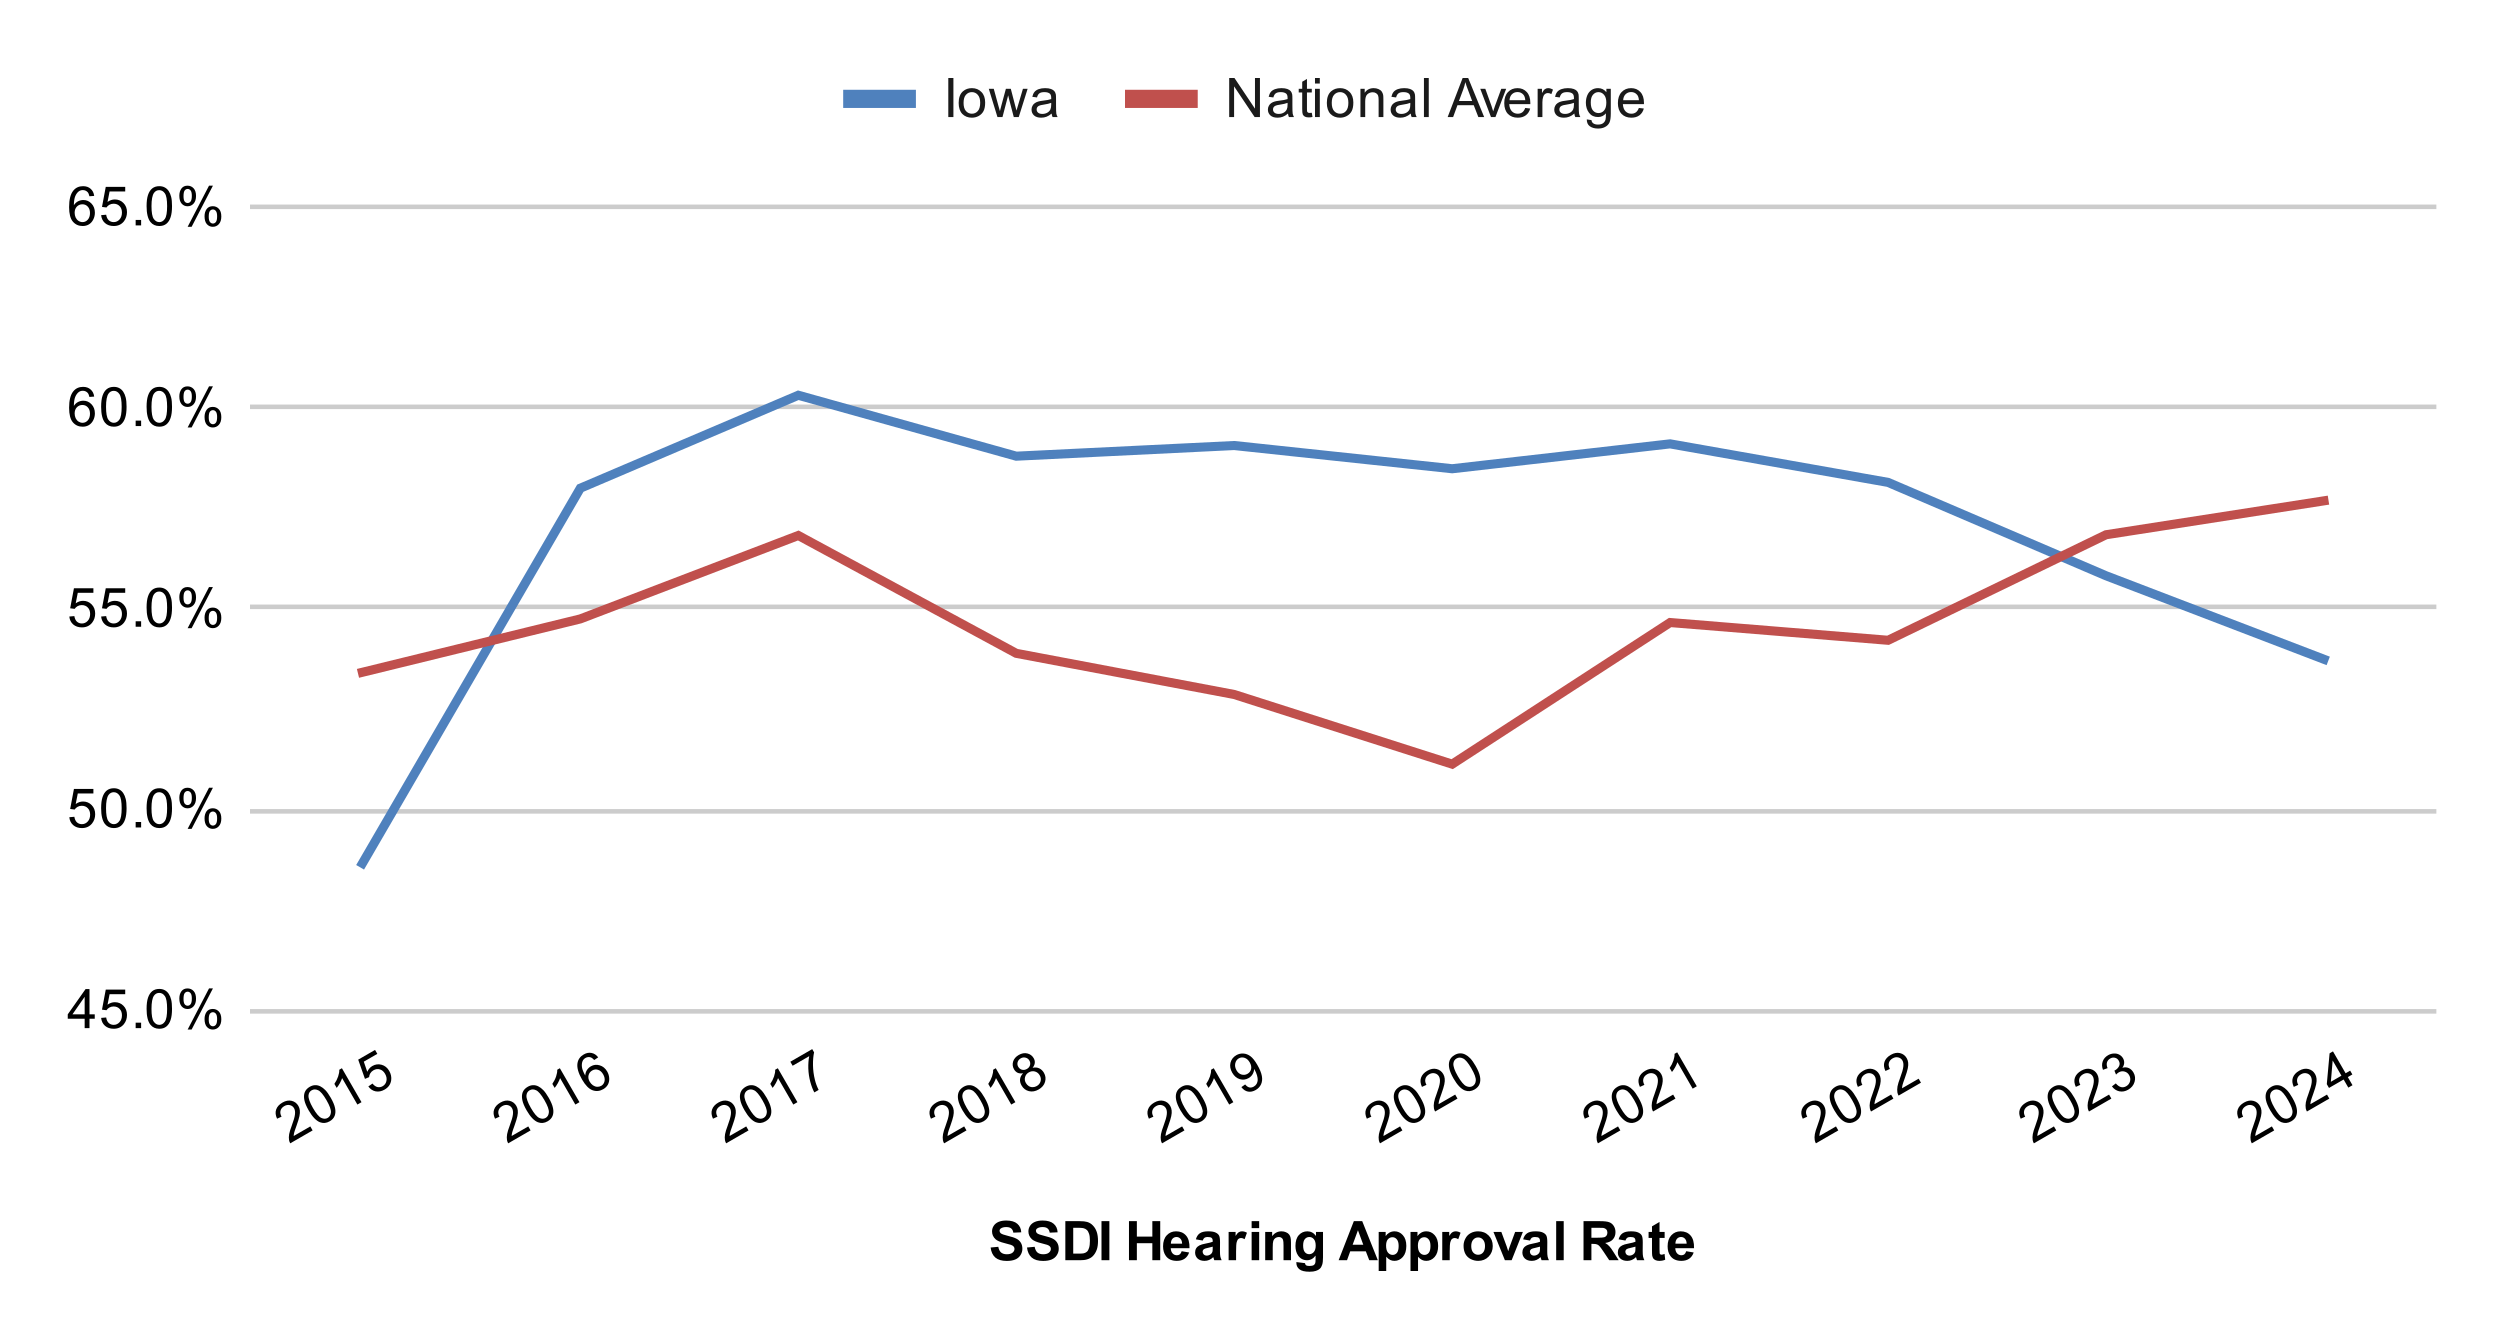 <svg xmlns:xlink="http://www.w3.org/1999/xlink" xmlns="http://www.w3.org/2000/svg" viewBox="0.0 0.0 550.0 295.0" fill="none" stroke="none" stroke-linecap="square" stroke-miterlimit="10" width="550" height="295"><path fill="#ffffff" d="M0 0L550.0 0L550.0 295.0L0 295.0L0 0Z" fill-rule="nonzero"></path><path stroke="#cccccc" stroke-width="1.0" stroke-linecap="butt" d="M55.5 222.5L535.5 222.5" fill-rule="nonzero"></path><path stroke="#cccccc" stroke-width="1.0" stroke-linecap="butt" d="M55.5 178.5L535.5 178.5" fill-rule="nonzero"></path><path stroke="#cccccc" stroke-width="1.0" stroke-linecap="butt" d="M55.5 133.5L535.5 133.5" fill-rule="nonzero"></path><path stroke="#cccccc" stroke-width="1.0" stroke-linecap="butt" d="M55.5 89.5L535.5 89.5" fill-rule="nonzero"></path><path stroke="#cccccc" stroke-width="1.0" stroke-linecap="butt" d="M55.5 45.5L535.5 45.5" fill-rule="nonzero"></path><clipPath id="id_0"><path d="M55.75 45.583L535.25 45.583L535.25 222.188L55.75 222.188L55.75 45.583Z" clip-rule="nonzero"></path></clipPath><path stroke="#4f81bd" stroke-width="2.0" stroke-linecap="butt" clip-path="url(#id_0)" d="M511.275 145.044L463.325 126.667L415.375 106.128L367.425 97.648L319.475 103.123L271.525 98.014L223.575 100.36L175.625 86.953L127.675 107.403L79.725 189.942" fill-rule="nonzero"></path><path stroke="#c0504d" stroke-width="2.0" stroke-linecap="butt" clip-path="url(#id_0)" d="M511.275 110.183L463.325 117.643L415.375 140.861L367.425 136.957L319.475 168.115L271.525 152.788L223.575 143.733L175.625 117.806L127.675 136.159L79.725 147.902" fill-rule="nonzero"></path><path fill="#000000" fill-opacity="0.0" clip-path="url(#id_0)" d="M514.275 145.044C514.275 146.701 512.932 148.044 511.275 148.044C509.618 148.044 508.275 146.701 508.275 145.044C508.275 143.387 509.618 142.044 511.275 142.044C512.932 142.044 514.275 143.387 514.275 145.044Z" fill-rule="nonzero"></path><path fill="#000000" fill-opacity="0.0" clip-path="url(#id_0)" d="M466.325 126.667C466.325 128.323 464.982 129.667 463.325 129.667C461.668 129.667 460.325 128.323 460.325 126.667C460.325 125.01 461.668 123.667 463.325 123.667C464.982 123.667 466.325 125.01 466.325 126.667Z" fill-rule="nonzero"></path><path fill="#000000" fill-opacity="0.0" clip-path="url(#id_0)" d="M418.375 106.128C418.375 107.784 417.032 109.128 415.375 109.128C413.718 109.128 412.375 107.784 412.375 106.128C412.375 104.471 413.718 103.128 415.375 103.128C417.032 103.128 418.375 104.471 418.375 106.128Z" fill-rule="nonzero"></path><path fill="#000000" fill-opacity="0.0" clip-path="url(#id_0)" d="M370.425 97.648C370.425 99.305 369.082 100.648 367.425 100.648C365.768 100.648 364.425 99.305 364.425 97.648C364.425 95.991 365.768 94.648 367.425 94.648C369.082 94.648 370.425 95.991 370.425 97.648Z" fill-rule="nonzero"></path><path fill="#000000" fill-opacity="0.0" clip-path="url(#id_0)" d="M322.475 103.123C322.475 104.78 321.132 106.123 319.475 106.123C317.818 106.123 316.475 104.78 316.475 103.123C316.475 101.466 317.818 100.123 319.475 100.123C321.132 100.123 322.475 101.466 322.475 103.123Z" fill-rule="nonzero"></path><path fill="#000000" fill-opacity="0.0" clip-path="url(#id_0)" d="M274.525 98.014C274.525 99.671 273.182 101.014 271.525 101.014C269.868 101.014 268.525 99.671 268.525 98.014C268.525 96.358 269.868 95.014 271.525 95.014C273.182 95.014 274.525 96.358 274.525 98.014Z" fill-rule="nonzero"></path><path fill="#000000" fill-opacity="0.0" clip-path="url(#id_0)" d="M226.575 100.36C226.575 102.017 225.232 103.36 223.575 103.36C221.918 103.36 220.575 102.017 220.575 100.36C220.575 98.703 221.918 97.36 223.575 97.36C225.232 97.36 226.575 98.703 226.575 100.36Z" fill-rule="nonzero"></path><path fill="#000000" fill-opacity="0.0" clip-path="url(#id_0)" d="M178.625 86.953C178.625 88.61 177.282 89.953 175.625 89.953C173.968 89.953 172.625 88.61 172.625 86.953C172.625 85.296 173.968 83.953 175.625 83.953C177.282 83.953 178.625 85.296 178.625 86.953Z" fill-rule="nonzero"></path><path fill="#000000" fill-opacity="0.0" clip-path="url(#id_0)" d="M130.675 107.403C130.675 109.06 129.332 110.403 127.675 110.403C126.018 110.403 124.675 109.06 124.675 107.403C124.675 105.747 126.018 104.403 127.675 104.403C129.332 104.403 130.675 105.747 130.675 107.403Z" fill-rule="nonzero"></path><path fill="#000000" fill-opacity="0.0" clip-path="url(#id_0)" d="M82.725 189.942C82.725 191.599 81.382 192.942 79.725 192.942C78.068 192.942 76.725 191.599 76.725 189.942C76.725 188.285 78.068 186.942 79.725 186.942C81.382 186.942 82.725 188.285 82.725 189.942Z" fill-rule="nonzero"></path><path fill="#000000" fill-opacity="0.0" clip-path="url(#id_0)" d="M514.275 110.183C514.275 111.84 512.932 113.183 511.275 113.183C509.618 113.183 508.275 111.84 508.275 110.183C508.275 108.526 509.618 107.183 511.275 107.183C512.932 107.183 514.275 108.526 514.275 110.183Z" fill-rule="nonzero"></path><path fill="#000000" fill-opacity="0.0" clip-path="url(#id_0)" d="M466.325 117.643C466.325 119.3 464.982 120.643 463.325 120.643C461.668 120.643 460.325 119.3 460.325 117.643C460.325 115.986 461.668 114.643 463.325 114.643C464.982 114.643 466.325 115.986 466.325 117.643Z" fill-rule="nonzero"></path><path fill="#000000" fill-opacity="0.0" clip-path="url(#id_0)" d="M418.375 140.861C418.375 142.518 417.032 143.861 415.375 143.861C413.718 143.861 412.375 142.518 412.375 140.861C412.375 139.204 413.718 137.861 415.375 137.861C417.032 137.861 418.375 139.204 418.375 140.861Z" fill-rule="nonzero"></path><path fill="#000000" fill-opacity="0.0" clip-path="url(#id_0)" d="M370.425 136.957C370.425 138.614 369.082 139.957 367.425 139.957C365.768 139.957 364.425 138.614 364.425 136.957C364.425 135.3 365.768 133.957 367.425 133.957C369.082 133.957 370.425 135.3 370.425 136.957Z" fill-rule="nonzero"></path><path fill="#000000" fill-opacity="0.0" clip-path="url(#id_0)" d="M322.475 168.115C322.475 169.772 321.132 171.115 319.475 171.115C317.818 171.115 316.475 169.772 316.475 168.115C316.475 166.458 317.818 165.115 319.475 165.115C321.132 165.115 322.475 166.458 322.475 168.115Z" fill-rule="nonzero"></path><path fill="#000000" fill-opacity="0.0" clip-path="url(#id_0)" d="M274.525 152.788C274.525 154.444 273.182 155.788 271.525 155.788C269.868 155.788 268.525 154.444 268.525 152.788C268.525 151.131 269.868 149.788 271.525 149.788C273.182 149.788 274.525 151.131 274.525 152.788Z" fill-rule="nonzero"></path><path fill="#000000" fill-opacity="0.0" clip-path="url(#id_0)" d="M226.575 143.733C226.575 145.389 225.232 146.733 223.575 146.733C221.918 146.733 220.575 145.389 220.575 143.733C220.575 142.076 221.918 140.733 223.575 140.733C225.232 140.733 226.575 142.076 226.575 143.733Z" fill-rule="nonzero"></path><path fill="#000000" fill-opacity="0.0" clip-path="url(#id_0)" d="M178.625 117.806C178.625 119.463 177.282 120.806 175.625 120.806C173.968 120.806 172.625 119.463 172.625 117.806C172.625 116.149 173.968 114.806 175.625 114.806C177.282 114.806 178.625 116.149 178.625 117.806Z" fill-rule="nonzero"></path><path fill="#000000" fill-opacity="0.0" clip-path="url(#id_0)" d="M130.675 136.159C130.675 137.816 129.332 139.159 127.675 139.159C126.018 139.159 124.675 137.816 124.675 136.159C124.675 134.502 126.018 133.159 127.675 133.159C129.332 133.159 130.675 134.502 130.675 136.159Z" fill-rule="nonzero"></path><path fill="#000000" fill-opacity="0.0" clip-path="url(#id_0)" d="M82.725 147.902C82.725 149.558 81.382 150.902 79.725 150.902C78.068 150.902 76.725 149.558 76.725 147.902C76.725 146.245 78.068 144.902 79.725 144.902C81.382 144.902 82.725 146.245 82.725 147.902Z" fill-rule="nonzero"></path><path fill="#000000" d="M217.938 274.453L219.625 274.297Q219.781 275.141 220.234 275.547Q220.703 275.938 221.5 275.938Q222.328 275.938 222.75 275.594Q223.188 275.234 223.188 274.75Q223.188 274.453 223.0 274.234Q222.828 274.016 222.375 273.859Q222.078 273.75 221.0 273.484Q219.594 273.141 219.031 272.641Q218.25 271.922 218.25 270.906Q218.25 270.25 218.609 269.688Q218.984 269.109 219.688 268.812Q220.391 268.516 221.375 268.516Q223.0 268.516 223.812 269.234Q224.625 269.938 224.672 271.109L222.938 271.188Q222.828 270.531 222.453 270.25Q222.094 269.953 221.359 269.953Q220.609 269.953 220.172 270.266Q219.906 270.453 219.906 270.797Q219.906 271.094 220.156 271.312Q220.484 271.594 221.75 271.891Q223.016 272.188 223.625 272.516Q224.234 272.828 224.578 273.391Q224.922 273.938 224.922 274.75Q224.922 275.484 224.5 276.141Q224.094 276.781 223.344 277.094Q222.594 277.406 221.484 277.406Q219.844 277.406 218.969 276.656Q218.109 275.891 217.938 274.453ZM225.938 274.453L227.625 274.297Q227.781 275.141 228.234 275.547Q228.703 275.938 229.5 275.938Q230.328 275.938 230.75 275.594Q231.188 275.234 231.188 274.75Q231.188 274.453 231.0 274.234Q230.828 274.016 230.375 273.859Q230.078 273.75 229.0 273.484Q227.594 273.141 227.031 272.641Q226.25 271.922 226.25 270.906Q226.25 270.25 226.609 269.688Q226.984 269.109 227.688 268.812Q228.391 268.516 229.375 268.516Q231.0 268.516 231.812 269.234Q232.625 269.938 232.672 271.109L230.938 271.188Q230.828 270.531 230.453 270.25Q230.094 269.953 229.359 269.953Q228.609 269.953 228.172 270.266Q227.906 270.453 227.906 270.797Q227.906 271.094 228.156 271.312Q228.484 271.594 229.75 271.891Q231.016 272.188 231.625 272.516Q232.234 272.828 232.578 273.391Q232.922 273.938 232.922 274.75Q232.922 275.484 232.5 276.141Q232.094 276.781 231.344 277.094Q230.594 277.406 229.484 277.406Q227.844 277.406 226.969 276.656Q226.109 275.891 225.938 274.453ZM234.375 268.656L237.531 268.656Q238.609 268.656 239.172 268.828Q239.922 269.047 240.453 269.625Q241.0 270.188 241.281 271.016Q241.562 271.828 241.562 273.031Q241.562 274.094 241.312 274.859Q240.984 275.797 240.391 276.375Q239.938 276.828 239.172 277.062Q238.594 277.25 237.625 277.25L234.375 277.25L234.375 268.656ZM236.109 270.109L236.109 275.797L237.391 275.797Q238.125 275.797 238.453 275.719Q238.875 275.609 239.141 275.359Q239.422 275.109 239.594 274.531Q239.781 273.953 239.781 272.953Q239.781 271.969 239.594 271.438Q239.422 270.891 239.109 270.594Q238.797 270.297 238.312 270.188Q237.938 270.109 236.875 270.109L236.109 270.109ZM242.328 277.25L242.328 268.656L244.062 268.656L244.062 277.25L242.328 277.25ZM248.375 277.25L248.375 268.656L250.109 268.656L250.109 272.047L253.516 272.047L253.516 268.656L255.25 268.656L255.25 277.25L253.516 277.25L253.516 273.5L250.109 273.5L250.109 277.25L248.375 277.25ZM259.969 275.266L261.609 275.547Q261.297 276.453 260.609 276.922Q259.922 277.391 258.906 277.391Q257.281 277.391 256.5 276.328Q255.875 275.484 255.875 274.188Q255.875 272.641 256.688 271.766Q257.5 270.891 258.734 270.891Q260.125 270.891 260.922 271.812Q261.734 272.719 261.688 274.609L257.562 274.609Q257.594 275.344 257.969 275.75Q258.344 276.156 258.922 276.156Q259.297 276.156 259.562 275.953Q259.828 275.734 259.969 275.266ZM260.062 273.609Q260.047 272.891 259.688 272.516Q259.344 272.141 258.828 272.141Q258.297 272.141 257.938 272.531Q257.594 272.938 257.594 273.609L260.062 273.609ZM264.594 272.922L263.094 272.656Q263.344 271.75 263.953 271.328Q264.578 270.891 265.797 270.891Q266.891 270.891 267.422 271.156Q267.969 271.406 268.188 271.812Q268.406 272.203 268.406 273.281L268.391 275.203Q268.391 276.031 268.469 276.422Q268.547 276.797 268.766 277.25L267.141 277.25Q267.078 277.078 266.984 276.766Q266.938 276.609 266.922 276.562Q266.5 276.984 266.016 277.188Q265.547 277.391 265.0 277.391Q264.031 277.391 263.469 276.875Q262.922 276.344 262.922 275.547Q262.922 275.016 263.172 274.609Q263.438 274.203 263.891 273.984Q264.344 273.75 265.203 273.594Q266.344 273.375 266.797 273.188L266.797 273.031Q266.797 272.547 266.562 272.344Q266.328 272.141 265.672 272.141Q265.234 272.141 264.984 272.312Q264.75 272.484 264.594 272.922ZM266.797 274.266Q266.484 274.359 265.797 274.516Q265.109 274.656 264.891 274.797Q264.578 275.031 264.578 275.375Q264.578 275.719 264.828 275.984Q265.094 276.234 265.484 276.234Q265.938 276.234 266.344 275.938Q266.641 275.719 266.734 275.391Q266.797 275.188 266.797 274.594L266.797 274.266ZM271.938 277.25L270.297 277.25L270.297 271.031L271.828 271.031L271.828 271.906Q272.219 271.281 272.531 271.094Q272.844 270.891 273.234 270.891Q273.797 270.891 274.328 271.203L273.812 272.625Q273.391 272.359 273.047 272.359Q272.688 272.359 272.453 272.562Q272.219 272.75 272.078 273.25Q271.938 273.734 271.938 275.328L271.938 277.25ZM275.359 270.188L275.359 268.656L277.016 268.656L277.016 270.188L275.359 270.188ZM275.359 277.25L275.359 271.031L277.016 271.031L277.016 277.25L275.359 277.25ZM284.016 277.25L282.375 277.25L282.375 274.078Q282.375 273.062 282.266 272.766Q282.172 272.469 281.922 272.312Q281.688 272.141 281.359 272.141Q280.922 272.141 280.578 272.375Q280.25 272.609 280.125 273.0Q280.0 273.391 280.0 274.438L280.0 277.25L278.344 277.25L278.344 271.031L279.875 271.031L279.875 271.938Q280.688 270.891 281.938 270.891Q282.469 270.891 282.922 271.094Q283.375 271.281 283.609 271.594Q283.844 271.891 283.922 272.281Q284.016 272.656 284.016 273.375L284.016 277.25ZM285.203 277.656L287.094 277.891Q287.141 278.219 287.312 278.344Q287.547 278.516 288.047 278.516Q288.688 278.516 289.016 278.328Q289.234 278.188 289.344 277.906Q289.422 277.703 289.422 277.156L289.422 276.234Q288.672 277.25 287.547 277.25Q286.297 277.25 285.562 276.188Q285.0 275.344 285.0 274.109Q285.0 272.531 285.75 271.719Q286.5 270.891 287.625 270.891Q288.766 270.891 289.516 271.906L289.516 271.031L291.062 271.031L291.062 276.609Q291.062 277.719 290.875 278.25Q290.703 278.797 290.375 279.109Q290.047 279.422 289.5 279.594Q288.953 279.781 288.109 279.781Q286.531 279.781 285.859 279.234Q285.203 278.688 285.203 277.859Q285.203 277.781 285.203 277.656ZM286.688 274.016Q286.688 275.0 287.062 275.469Q287.453 275.922 288.016 275.922Q288.609 275.922 289.031 275.453Q289.453 274.969 289.453 274.047Q289.453 273.078 289.047 272.609Q288.656 272.141 288.047 272.141Q287.453 272.141 287.062 272.609Q286.688 273.062 286.688 274.016ZM303.125 277.25L301.234 277.25L300.484 275.297L297.047 275.297L296.344 277.25L294.5 277.25L297.844 268.656L299.688 268.656L303.125 277.25ZM299.922 273.844L298.75 270.656L297.578 273.844L299.922 273.844ZM303.312 271.031L304.844 271.031L304.844 271.938Q305.156 271.469 305.656 271.188Q306.172 270.891 306.797 270.891Q307.875 270.891 308.625 271.734Q309.391 272.578 309.391 274.109Q309.391 275.656 308.625 276.531Q307.859 277.391 306.781 277.391Q306.266 277.391 305.844 277.188Q305.422 276.984 304.969 276.484L304.969 279.625L303.312 279.625L303.312 271.031ZM304.938 274.031Q304.938 275.078 305.359 275.578Q305.781 276.078 306.375 276.078Q306.953 276.078 307.328 275.625Q307.703 275.156 307.703 274.109Q307.703 273.141 307.312 272.672Q306.922 272.188 306.344 272.188Q305.734 272.188 305.328 272.656Q304.938 273.125 304.938 274.031ZM310.312 271.031L311.844 271.031L311.844 271.938Q312.156 271.469 312.656 271.188Q313.172 270.891 313.797 270.891Q314.875 270.891 315.625 271.734Q316.391 272.578 316.391 274.109Q316.391 275.656 315.625 276.531Q314.859 277.391 313.781 277.391Q313.266 277.391 312.844 277.188Q312.422 276.984 311.969 276.484L311.969 279.625L310.312 279.625L310.312 271.031ZM311.938 274.031Q311.938 275.078 312.359 275.578Q312.781 276.078 313.375 276.078Q313.953 276.078 314.328 275.625Q314.703 275.156 314.703 274.109Q314.703 273.141 314.312 272.672Q313.922 272.188 313.344 272.188Q312.734 272.188 312.328 272.656Q311.938 273.125 311.938 274.031ZM318.938 277.25L317.297 277.25L317.297 271.031L318.828 271.031L318.828 271.906Q319.219 271.281 319.531 271.094Q319.844 270.891 320.234 270.891Q320.797 270.891 321.328 271.203L320.812 272.625Q320.391 272.359 320.047 272.359Q319.688 272.359 319.453 272.562Q319.219 272.75 319.078 273.25Q318.938 273.734 318.938 275.328L318.938 277.25ZM321.984 274.047Q321.984 273.234 322.391 272.469Q322.797 271.688 323.531 271.297Q324.266 270.891 325.188 270.891Q326.594 270.891 327.5 271.812Q328.406 272.719 328.406 274.125Q328.406 275.531 327.484 276.469Q326.578 277.391 325.203 277.391Q324.344 277.391 323.562 277.0Q322.797 276.609 322.391 275.875Q321.984 275.125 321.984 274.047ZM323.672 274.141Q323.672 275.062 324.109 275.562Q324.547 276.047 325.188 276.047Q325.844 276.047 326.266 275.562Q326.703 275.062 326.703 274.125Q326.703 273.219 326.266 272.734Q325.844 272.234 325.188 272.234Q324.547 272.234 324.109 272.734Q323.672 273.219 323.672 274.141ZM331.078 277.25L328.562 271.031L330.297 271.031L331.469 274.203L331.812 275.266Q331.938 274.859 331.969 274.734Q332.062 274.469 332.156 274.203L333.328 271.031L335.031 271.031L332.562 277.25L331.078 277.25ZM336.594 272.922L335.094 272.656Q335.344 271.75 335.953 271.328Q336.578 270.891 337.797 270.891Q338.891 270.891 339.422 271.156Q339.969 271.406 340.188 271.812Q340.406 272.203 340.406 273.281L340.391 275.203Q340.391 276.031 340.469 276.422Q340.547 276.797 340.766 277.25L339.141 277.25Q339.078 277.078 338.984 276.766Q338.938 276.609 338.922 276.562Q338.5 276.984 338.016 277.188Q337.547 277.391 337.0 277.391Q336.031 277.391 335.469 276.875Q334.922 276.344 334.922 275.547Q334.922 275.016 335.172 274.609Q335.438 274.203 335.891 273.984Q336.344 273.75 337.203 273.594Q338.344 273.375 338.797 273.188L338.797 273.031Q338.797 272.547 338.562 272.344Q338.328 272.141 337.672 272.141Q337.234 272.141 336.984 272.312Q336.75 272.484 336.594 272.922ZM338.797 274.266Q338.484 274.359 337.797 274.516Q337.109 274.656 336.891 274.797Q336.578 275.031 336.578 275.375Q336.578 275.719 336.828 275.984Q337.094 276.234 337.484 276.234Q337.938 276.234 338.344 275.938Q338.641 275.719 338.734 275.391Q338.797 275.188 338.797 274.594L338.797 274.266ZM342.359 277.25L342.359 268.656L344.016 268.656L344.016 277.25L342.359 277.25ZM348.375 277.25L348.375 268.656L352.031 268.656Q353.406 268.656 354.031 268.891Q354.656 269.125 355.031 269.719Q355.406 270.312 355.406 271.062Q355.406 272.031 354.828 272.672Q354.266 273.297 353.141 273.453Q353.703 273.781 354.062 274.188Q354.438 274.578 355.047 275.578L356.109 277.25L354.031 277.25L352.781 275.375Q352.109 274.375 351.859 274.125Q351.609 273.859 351.328 273.766Q351.062 273.656 350.469 273.656L350.109 273.656L350.109 277.25L348.375 277.25ZM350.109 272.297L351.391 272.297Q352.641 272.297 352.953 272.188Q353.266 272.078 353.438 271.828Q353.625 271.562 353.625 271.172Q353.625 270.75 353.391 270.484Q353.156 270.219 352.734 270.141Q352.516 270.109 351.469 270.109L350.109 270.109L350.109 272.297ZM357.594 272.922L356.094 272.656Q356.344 271.75 356.953 271.328Q357.578 270.891 358.797 270.891Q359.891 270.891 360.422 271.156Q360.969 271.406 361.188 271.812Q361.406 272.203 361.406 273.281L361.391 275.203Q361.391 276.031 361.469 276.422Q361.547 276.797 361.766 277.25L360.141 277.25Q360.078 277.078 359.984 276.766Q359.938 276.609 359.922 276.562Q359.5 276.984 359.016 277.188Q358.547 277.391 358.0 277.391Q357.031 277.391 356.469 276.875Q355.922 276.344 355.922 275.547Q355.922 275.016 356.172 274.609Q356.438 274.203 356.891 273.984Q357.344 273.75 358.203 273.594Q359.344 273.375 359.797 273.188L359.797 273.031Q359.797 272.547 359.562 272.344Q359.328 272.141 358.672 272.141Q358.234 272.141 357.984 272.312Q357.75 272.484 357.594 272.922ZM359.797 274.266Q359.484 274.359 358.797 274.516Q358.109 274.656 357.891 274.797Q357.578 275.031 357.578 275.375Q357.578 275.719 357.828 275.984Q358.094 276.234 358.484 276.234Q358.938 276.234 359.344 275.938Q359.641 275.719 359.734 275.391Q359.797 275.188 359.797 274.594L359.797 274.266ZM366.219 271.031L366.219 272.344L365.094 272.344L365.094 274.844Q365.094 275.609 365.125 275.734Q365.156 275.859 365.266 275.953Q365.391 276.031 365.547 276.031Q365.781 276.031 366.203 275.859L366.344 277.141Q365.781 277.391 365.047 277.391Q364.609 277.391 364.25 277.25Q363.891 277.094 363.719 276.859Q363.562 276.609 363.484 276.219Q363.438 275.922 363.438 275.047L363.438 272.344L362.688 272.344L362.688 271.031L363.438 271.031L363.438 269.797L365.094 268.828L365.094 271.031L366.219 271.031ZM370.969 275.266L372.609 275.547Q372.297 276.453 371.609 276.922Q370.922 277.391 369.906 277.391Q368.281 277.391 367.5 276.328Q366.875 275.484 366.875 274.188Q366.875 272.641 367.688 271.766Q368.5 270.891 369.734 270.891Q371.125 270.891 371.922 271.812Q372.734 272.719 372.688 274.609L368.562 274.609Q368.594 275.344 368.969 275.75Q369.344 276.156 369.922 276.156Q370.297 276.156 370.562 275.953Q370.828 275.734 370.969 275.266ZM371.062 273.609Q371.047 272.891 370.688 272.516Q370.344 272.141 369.828 272.141Q369.297 272.141 368.938 272.531Q368.594 272.938 368.594 273.609L371.062 273.609Z" fill-rule="nonzero"></path><path fill="#000000" d="M18.625 226.188L18.625 224.125L14.906 224.125L14.906 223.157L18.828 217.594L19.688 217.594L19.688 223.157L20.844 223.157L20.844 224.125L19.688 224.125L19.688 226.188L18.625 226.188ZM18.625 223.157L18.625 219.297L15.938 223.157L18.625 223.157ZM22.25 223.938L23.359 223.844Q23.484 224.657 23.922 225.063Q24.375 225.469 25.016 225.469Q25.766 225.469 26.297 224.891Q26.828 224.313 26.828 223.375Q26.828 222.469 26.312 221.953Q25.812 221.422 24.984 221.422Q24.484 221.422 24.062 221.657Q23.656 221.891 23.422 222.25L22.438 222.125L23.266 217.719L27.547 217.719L27.547 218.719L24.109 218.719L23.656 221.032Q24.422 220.485 25.266 220.485Q26.391 220.485 27.156 221.266Q27.938 222.047 27.938 223.282Q27.938 224.438 27.266 225.297Q26.438 226.328 25.016 226.328Q23.844 226.328 23.094 225.672Q22.359 225.016 22.25 223.938ZM29.844 226.188L29.844 224.985L31.047 224.985L31.047 226.188L29.844 226.188ZM32.25 221.953Q32.25 220.422 32.562 219.5Q32.875 218.563 33.484 218.063Q34.109 217.563 35.047 217.563Q35.734 217.563 36.25 217.844Q36.781 218.125 37.125 218.657Q37.469 219.172 37.656 219.922Q37.844 220.672 37.844 221.953Q37.844 223.469 37.531 224.391Q37.234 225.313 36.609 225.828Q36.0 226.328 35.047 226.328Q33.812 226.328 33.094 225.438Q32.25 224.375 32.25 221.953ZM33.328 221.953Q33.328 224.063 33.828 224.766Q34.328 225.469 35.047 225.469Q35.781 225.469 36.266 224.766Q36.766 224.063 36.766 221.953Q36.766 219.828 36.266 219.141Q35.781 218.438 35.031 218.438Q34.312 218.438 33.875 219.047Q33.328 219.828 33.328 221.953ZM39.453 219.657Q39.453 218.735 39.906 218.094Q40.375 217.453 41.25 217.453Q42.062 217.453 42.594 218.032Q43.125 218.61 43.125 219.719Q43.125 220.813 42.578 221.407Q42.047 221.985 41.266 221.985Q40.484 221.985 39.969 221.407Q39.453 220.828 39.453 219.657ZM41.281 218.172Q40.891 218.172 40.625 218.516Q40.375 218.86 40.375 219.766Q40.375 220.594 40.625 220.938Q40.891 221.266 41.281 221.266Q41.688 221.266 41.938 220.922Q42.203 220.578 42.203 219.688Q42.203 218.844 41.938 218.516Q41.672 218.172 41.281 218.172ZM41.281 226.5L45.984 217.453L46.844 217.453L42.156 226.5L41.281 226.5ZM45.0 224.172Q45.0 223.25 45.453 222.61Q45.922 221.969 46.812 221.969Q47.625 221.969 48.156 222.547Q48.688 223.11 48.688 224.235Q48.688 225.328 48.141 225.922Q47.609 226.5 46.812 226.5Q46.047 226.5 45.516 225.922Q45.0 225.344 45.0 224.172ZM46.844 222.688Q46.438 222.688 46.172 223.032Q45.922 223.375 45.922 224.282Q45.922 225.094 46.188 225.438Q46.453 225.782 46.844 225.782Q47.234 225.782 47.5 225.438Q47.766 225.094 47.766 224.188Q47.766 223.36 47.5 223.032Q47.234 222.688 46.844 222.688Z" fill-rule="nonzero"></path><path fill="#000000" d="M15.25 179.787L16.359 179.693Q16.484 180.505 16.922 180.912Q17.375 181.318 18.016 181.318Q18.766 181.318 19.297 180.74Q19.828 180.162 19.828 179.224Q19.828 178.318 19.312 177.802Q18.812 177.271 17.984 177.271Q17.484 177.271 17.062 177.505Q16.656 177.74 16.422 178.099L15.438 177.974L16.266 173.568L20.547 173.568L20.547 174.568L17.109 174.568L16.656 176.88Q17.422 176.334 18.266 176.334Q19.391 176.334 20.156 177.115Q20.938 177.896 20.938 179.13Q20.938 180.287 20.266 181.146Q19.438 182.177 18.016 182.177Q16.844 182.177 16.094 181.521Q15.359 180.865 15.25 179.787ZM22.25 177.802Q22.25 176.271 22.562 175.349Q22.875 174.412 23.484 173.912Q24.109 173.412 25.047 173.412Q25.734 173.412 26.25 173.693Q26.781 173.974 27.125 174.505Q27.469 175.021 27.656 175.771Q27.844 176.521 27.844 177.802Q27.844 179.318 27.531 180.24Q27.234 181.162 26.609 181.677Q26.0 182.177 25.047 182.177Q23.812 182.177 23.094 181.287Q22.25 180.224 22.25 177.802ZM23.328 177.802Q23.328 179.912 23.828 180.615Q24.328 181.318 25.047 181.318Q25.781 181.318 26.266 180.615Q26.766 179.912 26.766 177.802Q26.766 175.677 26.266 174.99Q25.781 174.287 25.031 174.287Q24.312 174.287 23.875 174.896Q23.328 175.677 23.328 177.802ZM29.844 182.037L29.844 180.834L31.047 180.834L31.047 182.037L29.844 182.037ZM32.25 177.802Q32.25 176.271 32.562 175.349Q32.875 174.412 33.484 173.912Q34.109 173.412 35.047 173.412Q35.734 173.412 36.25 173.693Q36.781 173.974 37.125 174.505Q37.469 175.021 37.656 175.771Q37.844 176.521 37.844 177.802Q37.844 179.318 37.531 180.24Q37.234 181.162 36.609 181.677Q36.0 182.177 35.047 182.177Q33.812 182.177 33.094 181.287Q32.25 180.224 32.25 177.802ZM33.328 177.802Q33.328 179.912 33.828 180.615Q34.328 181.318 35.047 181.318Q35.781 181.318 36.266 180.615Q36.766 179.912 36.766 177.802Q36.766 175.677 36.266 174.99Q35.781 174.287 35.031 174.287Q34.312 174.287 33.875 174.896Q33.328 175.677 33.328 177.802ZM39.453 175.505Q39.453 174.584 39.906 173.943Q40.375 173.302 41.25 173.302Q42.062 173.302 42.594 173.88Q43.125 174.459 43.125 175.568Q43.125 176.662 42.578 177.255Q42.047 177.834 41.266 177.834Q40.484 177.834 39.969 177.255Q39.453 176.677 39.453 175.505ZM41.281 174.021Q40.891 174.021 40.625 174.365Q40.375 174.709 40.375 175.615Q40.375 176.443 40.625 176.787Q40.891 177.115 41.281 177.115Q41.688 177.115 41.938 176.771Q42.203 176.427 42.203 175.537Q42.203 174.693 41.938 174.365Q41.672 174.021 41.281 174.021ZM41.281 182.349L45.984 173.302L46.844 173.302L42.156 182.349L41.281 182.349ZM45.0 180.021Q45.0 179.099 45.453 178.459Q45.922 177.818 46.812 177.818Q47.625 177.818 48.156 178.396Q48.688 178.959 48.688 180.084Q48.688 181.177 48.141 181.771Q47.609 182.349 46.812 182.349Q46.047 182.349 45.516 181.771Q45.0 181.193 45.0 180.021ZM46.844 178.537Q46.438 178.537 46.172 178.88Q45.922 179.224 45.922 180.13Q45.922 180.943 46.188 181.287Q46.453 181.63 46.844 181.63Q47.234 181.63 47.5 181.287Q47.766 180.943 47.766 180.037Q47.766 179.209 47.5 178.88Q47.234 178.537 46.844 178.537Z" fill-rule="nonzero"></path><path fill="#000000" d="M15.25 135.636L16.359 135.542Q16.484 136.354 16.922 136.761Q17.375 137.167 18.016 137.167Q18.766 137.167 19.297 136.589Q19.828 136.011 19.828 135.073Q19.828 134.167 19.312 133.651Q18.812 133.12 17.984 133.12Q17.484 133.12 17.062 133.354Q16.656 133.589 16.422 133.948L15.438 133.823L16.266 129.417L20.547 129.417L20.547 130.417L17.109 130.417L16.656 132.729Q17.422 132.182 18.266 132.182Q19.391 132.182 20.156 132.964Q20.938 133.745 20.938 134.979Q20.938 136.136 20.266 136.995Q19.438 138.026 18.016 138.026Q16.844 138.026 16.094 137.37Q15.359 136.714 15.25 135.636ZM22.25 135.636L23.359 135.542Q23.484 136.354 23.922 136.761Q24.375 137.167 25.016 137.167Q25.766 137.167 26.297 136.589Q26.828 136.011 26.828 135.073Q26.828 134.167 26.312 133.651Q25.812 133.12 24.984 133.12Q24.484 133.12 24.062 133.354Q23.656 133.589 23.422 133.948L22.438 133.823L23.266 129.417L27.547 129.417L27.547 130.417L24.109 130.417L23.656 132.729Q24.422 132.182 25.266 132.182Q26.391 132.182 27.156 132.964Q27.938 133.745 27.938 134.979Q27.938 136.136 27.266 136.995Q26.438 138.026 25.016 138.026Q23.844 138.026 23.094 137.37Q22.359 136.714 22.25 135.636ZM29.844 137.886L29.844 136.682L31.047 136.682L31.047 137.886L29.844 137.886ZM32.25 133.651Q32.25 132.12 32.562 131.198Q32.875 130.261 33.484 129.761Q34.109 129.261 35.047 129.261Q35.734 129.261 36.25 129.542Q36.781 129.823 37.125 130.354Q37.469 130.87 37.656 131.62Q37.844 132.37 37.844 133.651Q37.844 135.167 37.531 136.089Q37.234 137.011 36.609 137.526Q36.0 138.026 35.047 138.026Q33.812 138.026 33.094 137.136Q32.25 136.073 32.25 133.651ZM33.328 133.651Q33.328 135.761 33.828 136.464Q34.328 137.167 35.047 137.167Q35.781 137.167 36.266 136.464Q36.766 135.761 36.766 133.651Q36.766 131.526 36.266 130.839Q35.781 130.136 35.031 130.136Q34.312 130.136 33.875 130.745Q33.328 131.526 33.328 133.651ZM39.453 131.354Q39.453 130.432 39.906 129.792Q40.375 129.151 41.25 129.151Q42.062 129.151 42.594 129.729Q43.125 130.307 43.125 131.417Q43.125 132.511 42.578 133.104Q42.047 133.682 41.266 133.682Q40.484 133.682 39.969 133.104Q39.453 132.526 39.453 131.354ZM41.281 129.87Q40.891 129.87 40.625 130.214Q40.375 130.557 40.375 131.464Q40.375 132.292 40.625 132.636Q40.891 132.964 41.281 132.964Q41.688 132.964 41.938 132.62Q42.203 132.276 42.203 131.386Q42.203 130.542 41.938 130.214Q41.672 129.87 41.281 129.87ZM41.281 138.198L45.984 129.151L46.844 129.151L42.156 138.198L41.281 138.198ZM45.0 135.87Q45.0 134.948 45.453 134.307Q45.922 133.667 46.812 133.667Q47.625 133.667 48.156 134.245Q48.688 134.807 48.688 135.932Q48.688 137.026 48.141 137.62Q47.609 138.198 46.812 138.198Q46.047 138.198 45.516 137.62Q45.0 137.042 45.0 135.87ZM46.844 134.386Q46.438 134.386 46.172 134.729Q45.922 135.073 45.922 135.979Q45.922 136.792 46.188 137.136Q46.453 137.479 46.844 137.479Q47.234 137.479 47.5 137.136Q47.766 136.792 47.766 135.886Q47.766 135.057 47.5 134.729Q47.234 134.386 46.844 134.386Z" fill-rule="nonzero"></path><path fill="#000000" d="M20.719 87.25L19.672 87.328Q19.531 86.703 19.281 86.422Q18.844 85.969 18.219 85.969Q17.719 85.969 17.328 86.25Q16.844 86.625 16.547 87.328Q16.266 88.016 16.25 89.297Q16.625 88.719 17.172 88.438Q17.734 88.156 18.344 88.156Q19.391 88.156 20.125 88.938Q20.875 89.719 20.875 90.938Q20.875 91.75 20.516 92.453Q20.172 93.141 19.562 93.516Q18.953 93.875 18.188 93.875Q16.859 93.875 16.031 92.906Q15.203 91.938 15.203 89.719Q15.203 87.219 16.125 86.094Q16.922 85.109 18.281 85.109Q19.297 85.109 19.938 85.688Q20.594 86.25 20.719 87.25ZM16.422 90.953Q16.422 91.5 16.641 92Q16.875 92.484 17.281 92.75Q17.703 93.016 18.172 93.016Q18.828 93.016 19.312 92.484Q19.797 91.938 19.797 91.016Q19.797 90.125 19.312 89.609Q18.844 89.094 18.125 89.094Q17.406 89.094 16.906 89.609Q16.422 90.125 16.422 90.953ZM22.25 89.5Q22.25 87.969 22.562 87.047Q22.875 86.109 23.484 85.609Q24.109 85.109 25.047 85.109Q25.734 85.109 26.25 85.391Q26.781 85.672 27.125 86.203Q27.469 86.719 27.656 87.469Q27.844 88.219 27.844 89.5Q27.844 91.016 27.531 91.938Q27.234 92.859 26.609 93.375Q26.0 93.875 25.047 93.875Q23.812 93.875 23.094 92.984Q22.25 91.922 22.25 89.5ZM23.328 89.5Q23.328 91.609 23.828 92.313Q24.328 93.016 25.047 93.016Q25.781 93.016 26.266 92.313Q26.766 91.609 26.766 89.5Q26.766 87.375 26.266 86.688Q25.781 85.984 25.031 85.984Q24.312 85.984 23.875 86.594Q23.328 87.375 23.328 89.5ZM29.844 93.734L29.844 92.531L31.047 92.531L31.047 93.734L29.844 93.734ZM32.25 89.5Q32.25 87.969 32.562 87.047Q32.875 86.109 33.484 85.609Q34.109 85.109 35.047 85.109Q35.734 85.109 36.25 85.391Q36.781 85.672 37.125 86.203Q37.469 86.719 37.656 87.469Q37.844 88.219 37.844 89.5Q37.844 91.016 37.531 91.938Q37.234 92.859 36.609 93.375Q36.0 93.875 35.047 93.875Q33.812 93.875 33.094 92.984Q32.25 91.922 32.25 89.5ZM33.328 89.5Q33.328 91.609 33.828 92.313Q34.328 93.016 35.047 93.016Q35.781 93.016 36.266 92.313Q36.766 91.609 36.766 89.5Q36.766 87.375 36.266 86.688Q35.781 85.984 35.031 85.984Q34.312 85.984 33.875 86.594Q33.328 87.375 33.328 89.5ZM39.453 87.203Q39.453 86.281 39.906 85.641Q40.375 85 41.25 85Q42.062 85 42.594 85.578Q43.125 86.156 43.125 87.266Q43.125 88.359 42.578 88.953Q42.047 89.531 41.266 89.531Q40.484 89.531 39.969 88.953Q39.453 88.375 39.453 87.203ZM41.281 85.719Q40.891 85.719 40.625 86.063Q40.375 86.406 40.375 87.313Q40.375 88.141 40.625 88.484Q40.891 88.813 41.281 88.813Q41.688 88.813 41.938 88.469Q42.203 88.125 42.203 87.234Q42.203 86.391 41.938 86.063Q41.672 85.719 41.281 85.719ZM41.281 94.047L45.984 85L46.844 85L42.156 94.047L41.281 94.047ZM45.0 91.719Q45.0 90.797 45.453 90.156Q45.922 89.516 46.812 89.516Q47.625 89.516 48.156 90.094Q48.688 90.656 48.688 91.781Q48.688 92.875 48.141 93.469Q47.609 94.047 46.812 94.047Q46.047 94.047 45.516 93.469Q45.0 92.891 45.0 91.719ZM46.844 90.234Q46.438 90.234 46.172 90.578Q45.922 90.922 45.922 91.828Q45.922 92.641 46.188 92.984Q46.453 93.328 46.844 93.328Q47.234 93.328 47.5 92.984Q47.766 92.641 47.766 91.734Q47.766 90.906 47.5 90.578Q47.234 90.234 46.844 90.234Z" fill-rule="nonzero"></path><path fill="#000000" d="M20.719 43.099L19.672 43.177Q19.531 42.552 19.281 42.271Q18.844 41.818 18.219 41.818Q17.719 41.818 17.328 42.099Q16.844 42.474 16.547 43.177Q16.266 43.865 16.25 45.146Q16.625 44.568 17.172 44.286Q17.734 44.005 18.344 44.005Q19.391 44.005 20.125 44.786Q20.875 45.568 20.875 46.786Q20.875 47.599 20.516 48.302Q20.172 48.99 19.562 49.365Q18.953 49.724 18.188 49.724Q16.859 49.724 16.031 48.755Q15.203 47.786 15.203 45.568Q15.203 43.068 16.125 41.943Q16.922 40.958 18.281 40.958Q19.297 40.958 19.938 41.536Q20.594 42.099 20.719 43.099ZM16.422 46.802Q16.422 47.349 16.641 47.849Q16.875 48.333 17.281 48.599Q17.703 48.865 18.172 48.865Q18.828 48.865 19.312 48.333Q19.797 47.786 19.797 46.865Q19.797 45.974 19.312 45.458Q18.844 44.943 18.125 44.943Q17.406 44.943 16.906 45.458Q16.422 45.974 16.422 46.802ZM22.25 47.333L23.359 47.24Q23.484 48.052 23.922 48.458Q24.375 48.865 25.016 48.865Q25.766 48.865 26.297 48.286Q26.828 47.708 26.828 46.771Q26.828 45.865 26.312 45.349Q25.812 44.818 24.984 44.818Q24.484 44.818 24.062 45.052Q23.656 45.286 23.422 45.646L22.438 45.521L23.266 41.115L27.547 41.115L27.547 42.115L24.109 42.115L23.656 44.427Q24.422 43.88 25.266 43.88Q26.391 43.88 27.156 44.661Q27.938 45.443 27.938 46.677Q27.938 47.833 27.266 48.693Q26.438 49.724 25.016 49.724Q23.844 49.724 23.094 49.068Q22.359 48.411 22.25 47.333ZM29.844 49.583L29.844 48.38L31.047 48.38L31.047 49.583L29.844 49.583ZM32.25 45.349Q32.25 43.818 32.562 42.896Q32.875 41.958 33.484 41.458Q34.109 40.958 35.047 40.958Q35.734 40.958 36.25 41.24Q36.781 41.521 37.125 42.052Q37.469 42.568 37.656 43.318Q37.844 44.068 37.844 45.349Q37.844 46.865 37.531 47.786Q37.234 48.708 36.609 49.224Q36.0 49.724 35.047 49.724Q33.812 49.724 33.094 48.833Q32.25 47.771 32.25 45.349ZM33.328 45.349Q33.328 47.458 33.828 48.161Q34.328 48.865 35.047 48.865Q35.781 48.865 36.266 48.161Q36.766 47.458 36.766 45.349Q36.766 43.224 36.266 42.536Q35.781 41.833 35.031 41.833Q34.312 41.833 33.875 42.443Q33.328 43.224 33.328 45.349ZM39.453 43.052Q39.453 42.13 39.906 41.49Q40.375 40.849 41.25 40.849Q42.062 40.849 42.594 41.427Q43.125 42.005 43.125 43.115Q43.125 44.208 42.578 44.802Q42.047 45.38 41.266 45.38Q40.484 45.38 39.969 44.802Q39.453 44.224 39.453 43.052ZM41.281 41.568Q40.891 41.568 40.625 41.911Q40.375 42.255 40.375 43.161Q40.375 43.99 40.625 44.333Q40.891 44.661 41.281 44.661Q41.688 44.661 41.938 44.318Q42.203 43.974 42.203 43.083Q42.203 42.24 41.938 41.911Q41.672 41.568 41.281 41.568ZM41.281 49.896L45.984 40.849L46.844 40.849L42.156 49.896L41.281 49.896ZM45.0 47.568Q45.0 46.646 45.453 46.005Q45.922 45.365 46.812 45.365Q47.625 45.365 48.156 45.943Q48.688 46.505 48.688 47.63Q48.688 48.724 48.141 49.318Q47.609 49.896 46.812 49.896Q46.047 49.896 45.516 49.318Q45.0 48.74 45.0 47.568ZM46.844 46.083Q46.438 46.083 46.172 46.427Q45.922 46.771 45.922 47.677Q45.922 48.49 46.188 48.833Q46.453 49.177 46.844 49.177Q47.234 49.177 47.5 48.833Q47.766 48.49 47.766 47.583Q47.766 46.755 47.5 46.427Q47.234 46.083 46.844 46.083Z" fill-rule="nonzero"></path><path fill="#000000" d="M499.817 247.811L500.325 248.691L495.4 251.534Q495.212 251.21 495.141 250.836Q495.041 250.226 495.166 249.504Q495.304 248.775 495.722 247.686Q496.361 245.981 496.445 245.157Q496.542 244.326 496.245 243.811Q495.933 243.27 495.329 243.131Q494.718 242.979 494.096 243.338Q493.433 243.721 493.267 244.34Q493.101 244.959 493.494 245.671L492.505 246.115Q491.991 245.005 492.301 244.104Q492.616 243.182 493.685 242.565Q494.754 241.948 495.72 242.184Q496.687 242.42 497.195 243.299Q497.452 243.746 497.513 244.288Q497.579 244.809 497.427 245.546Q497.281 246.262 496.784 247.65Q496.357 248.817 496.261 249.215Q496.172 249.591 496.164 249.92L499.817 247.811ZM499.466 244.297Q498.701 242.971 498.511 242.016Q498.312 241.048 498.59 240.31Q498.881 239.565 499.693 239.096Q500.289 238.752 500.876 238.738Q501.477 238.716 502.04 239.004Q502.595 239.279 503.133 239.835Q503.67 240.391 504.311 241.5Q505.069 242.813 505.259 243.767Q505.463 244.714 505.179 245.473Q504.902 246.211 504.076 246.687Q503.007 247.305 501.939 246.893Q500.677 246.394 499.466 244.297ZM500.4 243.758Q501.455 245.585 502.239 245.944Q503.024 246.303 503.646 245.943Q504.282 245.576 504.35 244.725Q504.432 243.866 503.377 242.039Q502.315 240.199 501.538 239.854Q500.767 239.487 500.117 239.862Q499.495 240.221 499.421 240.968Q499.338 241.918 500.4 243.758ZM511.942 240.811L512.449 241.691L507.524 244.534Q507.337 244.21 507.265 243.836Q507.165 243.226 507.29 242.504Q507.428 241.775 507.846 240.686Q508.486 238.981 508.569 238.157Q508.666 237.326 508.37 236.811Q508.057 236.27 507.454 236.131Q506.842 235.979 506.22 236.338Q505.557 236.721 505.391 237.34Q505.225 237.959 505.618 238.671L504.63 239.115Q504.115 238.005 504.425 237.104Q504.741 236.182 505.81 235.565Q506.879 234.948 507.845 235.184Q508.811 235.42 509.319 236.299Q509.577 236.746 509.637 237.288Q509.704 237.809 509.552 238.546Q509.406 239.262 508.908 240.65Q508.481 241.817 508.386 242.215Q508.296 242.591 508.288 242.92L511.942 240.811ZM516.631 239.277L515.6 237.49L512.379 239.35L511.895 238.511L512.51 231.733L513.254 231.303L516.035 236.12L517.037 235.542L517.521 236.381L516.52 236.959L517.551 238.745L516.631 239.277ZM515.115 236.651L513.186 233.309L512.788 237.995L515.115 236.651Z" fill-rule="nonzero"></path><path fill="#000000" d="M451.867 247.811L452.375 248.691L447.45 251.534Q447.262 251.21 447.191 250.836Q447.091 250.226 447.216 249.504Q447.354 248.775 447.772 247.686Q448.411 245.981 448.495 245.157Q448.592 244.326 448.295 243.811Q447.983 243.27 447.379 243.131Q446.768 242.979 446.146 243.338Q445.483 243.721 445.317 244.34Q445.151 244.959 445.544 245.671L444.555 246.115Q444.041 245.005 444.351 244.104Q444.666 243.182 445.735 242.565Q446.804 241.948 447.77 242.184Q448.737 242.42 449.245 243.299Q449.502 243.746 449.563 244.288Q449.629 244.809 449.477 245.546Q449.331 246.262 448.834 247.65Q448.407 248.817 448.312 249.215Q448.222 249.591 448.214 249.92L451.867 247.811ZM451.516 244.297Q450.751 242.971 450.561 242.016Q450.362 241.048 450.64 240.31Q450.931 239.565 451.743 239.096Q452.339 238.752 452.926 238.738Q453.527 238.716 454.09 239.004Q454.645 239.279 455.183 239.835Q455.72 240.391 456.361 241.5Q457.119 242.813 457.309 243.767Q457.513 244.714 457.229 245.473Q456.952 246.211 456.126 246.687Q455.057 247.305 453.989 246.893Q452.727 246.394 451.516 244.297ZM452.45 243.758Q453.505 245.585 454.289 245.944Q455.074 246.303 455.696 245.943Q456.332 245.576 456.4 244.725Q456.482 243.866 455.427 242.039Q454.365 240.199 453.588 239.853Q452.817 239.487 452.167 239.862Q451.545 240.221 451.471 240.968Q451.388 241.918 452.45 243.758ZM463.992 240.811L464.5 241.691L459.574 244.534Q459.387 244.21 459.315 243.836Q459.215 243.226 459.34 242.504Q459.478 241.775 459.896 240.686Q460.536 238.981 460.619 238.157Q460.716 237.326 460.42 236.811Q460.107 236.27 459.504 236.131Q458.893 235.979 458.27 236.338Q457.607 236.721 457.441 237.34Q457.275 237.959 457.668 238.671L456.68 239.115Q456.165 238.005 456.475 237.104Q456.791 236.182 457.86 235.565Q458.929 234.948 459.895 235.184Q460.861 235.42 461.369 236.299Q461.627 236.746 461.687 237.288Q461.753 237.809 461.602 238.546Q461.456 239.262 460.958 240.65Q460.531 241.817 460.436 242.215Q460.346 242.591 460.338 242.92L463.992 240.811ZM464.625 239.002L465.475 238.349Q466.069 239.034 466.651 239.167Q467.225 239.287 467.767 238.974Q468.416 238.599 468.605 237.895Q468.794 237.191 468.411 236.528Q468.051 235.905 467.398 235.741Q466.749 235.556 466.113 235.924Q465.856 236.072 465.526 236.407L465.166 235.532Q465.269 235.491 465.323 235.46Q465.904 235.124 466.193 234.561Q466.487 233.976 466.119 233.34Q465.83 232.839 465.305 232.71Q464.771 232.567 464.23 232.879Q463.702 233.184 463.532 233.733Q463.375 234.275 463.663 234.993L462.65 235.361Q462.289 234.361 462.595 233.517Q462.893 232.659 463.773 232.151Q464.382 231.799 465.052 231.773Q465.715 231.733 466.243 232.024Q466.772 232.314 467.069 232.828Q467.342 233.302 467.319 233.856Q467.289 234.397 466.921 234.916Q467.656 234.69 468.303 234.966Q468.942 235.229 469.364 235.959Q469.926 236.934 469.6 238.024Q469.287 239.107 468.204 239.732Q467.23 240.295 466.244 240.088Q465.251 239.867 464.625 239.002Z" fill-rule="nonzero"></path><path fill="#000000" d="M403.917 247.811L404.425 248.691L399.5 251.534Q399.312 251.21 399.241 250.836Q399.141 250.226 399.266 249.504Q399.404 248.775 399.822 247.686Q400.461 245.981 400.545 245.157Q400.642 244.326 400.345 243.811Q400.033 243.27 399.429 243.131Q398.818 242.979 398.196 243.338Q397.533 243.721 397.367 244.34Q397.201 244.959 397.594 245.671L396.605 246.115Q396.091 245.005 396.401 244.104Q396.716 243.182 397.785 242.565Q398.854 241.948 399.82 242.184Q400.787 242.42 401.295 243.299Q401.552 243.746 401.613 244.288Q401.679 244.809 401.527 245.546Q401.381 246.262 400.884 247.65Q400.457 248.817 400.361 249.215Q400.272 249.591 400.264 249.92L403.917 247.811ZM403.566 244.297Q402.801 242.971 402.611 242.016Q402.412 241.048 402.69 240.31Q402.981 239.565 403.793 239.096Q404.389 238.752 404.976 238.738Q405.577 238.716 406.14 239.004Q406.695 239.279 407.233 239.835Q407.77 240.391 408.411 241.5Q409.169 242.813 409.359 243.767Q409.563 244.714 409.279 245.473Q409.002 246.211 408.176 246.687Q407.107 247.305 406.039 246.893Q404.777 246.394 403.566 244.297ZM404.5 243.758Q405.555 245.585 406.339 245.944Q407.124 246.303 407.746 245.943Q408.382 245.576 408.45 244.725Q408.532 243.866 407.477 242.039Q406.415 240.199 405.638 239.854Q404.867 239.487 404.217 239.862Q403.595 240.221 403.521 240.968Q403.438 241.918 404.5 243.758ZM416.042 240.811L416.55 241.691L411.624 244.534Q411.437 244.21 411.365 243.836Q411.265 243.226 411.39 242.504Q411.528 241.775 411.946 240.686Q412.586 238.981 412.669 238.157Q412.766 237.326 412.47 236.811Q412.157 236.27 411.554 236.131Q410.942 235.979 410.32 236.338Q409.657 236.721 409.491 237.34Q409.325 237.959 409.718 238.671L408.73 239.115Q408.215 238.005 408.525 237.104Q408.841 236.182 409.91 235.565Q410.979 234.948 411.945 235.184Q412.911 235.42 413.419 236.299Q413.677 236.746 413.737 237.288Q413.803 237.809 413.652 238.546Q413.506 239.262 413.008 240.65Q412.581 241.817 412.486 242.215Q412.396 242.591 412.388 242.92L416.042 240.811ZM422.104 237.311L422.612 238.191L417.686 241.034Q417.499 240.71 417.427 240.336Q417.328 239.726 417.452 239.004Q417.591 238.275 418.008 237.186Q418.648 235.481 418.731 234.657Q418.829 233.826 418.532 233.311Q418.219 232.77 417.616 232.631Q417.005 232.479 416.382 232.838Q415.719 233.221 415.553 233.84Q415.387 234.459 415.78 235.171L414.792 235.615Q414.277 234.505 414.587 233.604Q414.903 232.682 415.972 232.065Q417.041 231.448 418.007 231.684Q418.973 231.92 419.481 232.799Q419.739 233.246 419.799 233.788Q419.866 234.309 419.714 235.046Q419.568 235.762 419.07 237.15Q418.643 238.317 418.548 238.715Q418.459 239.091 418.45 239.42L422.104 237.311Z" fill-rule="nonzero"></path><path fill="#000000" d="M355.967 247.811L356.475 248.691L351.55 251.534Q351.362 251.21 351.291 250.836Q351.191 250.226 351.316 249.504Q351.454 248.775 351.872 247.686Q352.511 245.981 352.595 245.157Q352.692 244.326 352.395 243.811Q352.083 243.27 351.479 243.131Q350.868 242.979 350.246 243.338Q349.583 243.721 349.417 244.34Q349.251 244.959 349.644 245.671L348.655 246.115Q348.141 245.005 348.451 244.104Q348.766 243.182 349.835 242.565Q350.904 241.948 351.87 242.184Q352.837 242.42 353.344 243.299Q353.602 243.746 353.663 244.288Q353.729 244.809 353.577 245.546Q353.431 246.262 352.934 247.65Q352.507 248.817 352.411 249.215Q352.322 249.591 352.314 249.92L355.967 247.811ZM355.616 244.297Q354.851 242.971 354.661 242.016Q354.462 241.048 354.74 240.31Q355.031 239.565 355.843 239.096Q356.439 238.752 357.026 238.738Q357.627 238.716 358.19 239.004Q358.745 239.279 359.283 239.835Q359.82 240.391 360.461 241.5Q361.219 242.813 361.409 243.767Q361.613 244.714 361.329 245.473Q361.052 246.211 360.226 246.687Q359.157 247.305 358.089 246.893Q356.827 246.394 355.616 244.297ZM356.55 243.758Q357.605 245.585 358.389 245.944Q359.174 246.303 359.796 245.943Q360.432 245.576 360.5 244.725Q360.582 243.866 359.527 242.039Q358.465 240.199 357.688 239.853Q356.917 239.487 356.267 239.862Q355.645 240.221 355.571 240.968Q355.488 241.918 356.55 243.758ZM368.092 240.811L368.6 241.691L363.674 244.534Q363.487 244.21 363.415 243.836Q363.315 243.226 363.44 242.504Q363.578 241.775 363.996 240.686Q364.636 238.981 364.719 238.157Q364.816 237.326 364.52 236.811Q364.207 236.27 363.604 236.131Q362.993 235.979 362.37 236.338Q361.707 236.721 361.541 237.34Q361.375 237.959 361.768 238.671L360.78 239.115Q360.265 238.005 360.575 237.104Q360.891 236.182 361.96 235.565Q363.029 234.948 363.995 235.184Q364.961 235.42 365.469 236.299Q365.727 236.746 365.787 237.288Q365.853 237.809 365.702 238.546Q365.556 239.262 365.058 240.65Q364.631 241.817 364.536 242.215Q364.446 242.591 364.438 242.92L368.092 240.811ZM373.295 238.98L372.388 239.503L369.029 233.685Q368.87 234.191 368.517 234.828Q368.169 235.444 367.835 235.835L367.327 234.956Q367.874 234.153 368.153 233.324Q368.438 232.474 368.401 231.846L368.983 231.51L373.295 238.98Z" fill-rule="nonzero"></path><path fill="#000000" d="M308.017 247.811L308.525 248.691L303.6 251.534Q303.412 251.21 303.341 250.836Q303.241 250.226 303.366 249.504Q303.504 248.775 303.922 247.686Q304.561 245.981 304.645 245.157Q304.742 244.326 304.445 243.811Q304.133 243.27 303.529 243.131Q302.918 242.979 302.296 243.338Q301.633 243.721 301.467 244.34Q301.301 244.959 301.694 245.671L300.705 246.115Q300.191 245.005 300.501 244.104Q300.816 243.182 301.885 242.565Q302.954 241.948 303.92 242.184Q304.887 242.42 305.394 243.299Q305.652 243.746 305.713 244.288Q305.779 244.809 305.627 245.546Q305.481 246.262 304.984 247.65Q304.557 248.817 304.462 249.215Q304.372 249.591 304.364 249.92L308.017 247.811ZM307.666 244.297Q306.901 242.971 306.711 242.016Q306.512 241.048 306.79 240.31Q307.081 239.565 307.893 239.096Q308.489 238.752 309.076 238.738Q309.677 238.716 310.24 239.004Q310.795 239.279 311.333 239.835Q311.87 240.391 312.511 241.5Q313.269 242.813 313.459 243.767Q313.663 244.714 313.379 245.473Q313.102 246.211 312.276 246.687Q311.207 247.305 310.139 246.893Q308.877 246.394 307.666 244.297ZM308.6 243.758Q309.655 245.585 310.439 245.944Q311.224 246.303 311.846 245.943Q312.482 245.576 312.55 244.725Q312.632 243.866 311.577 242.039Q310.515 240.199 309.738 239.853Q308.967 239.487 308.317 239.862Q307.695 240.221 307.621 240.968Q307.538 241.918 308.6 243.758ZM320.142 240.811L320.65 241.691L315.724 244.534Q315.537 244.21 315.465 243.836Q315.365 243.226 315.49 242.504Q315.628 241.775 316.046 240.686Q316.686 238.981 316.769 238.157Q316.866 237.326 316.57 236.811Q316.257 236.27 315.654 236.131Q315.043 235.979 314.42 236.338Q313.757 236.721 313.591 237.34Q313.425 237.959 313.818 238.671L312.83 239.115Q312.315 238.005 312.625 237.104Q312.941 236.182 314.01 235.565Q315.079 234.948 316.045 235.184Q317.011 235.42 317.519 236.299Q317.777 236.746 317.837 237.288Q317.904 237.809 317.752 238.546Q317.606 239.262 317.108 240.65Q316.681 241.817 316.586 242.215Q316.496 242.591 316.488 242.92L320.142 240.811ZM319.791 237.297Q319.025 235.971 318.835 235.016Q318.637 234.048 318.915 233.31Q319.206 232.565 320.018 232.096Q320.613 231.752 321.2 231.738Q321.801 231.716 322.364 232.004Q322.92 232.279 323.457 232.835Q323.995 233.391 324.635 234.5Q325.393 235.813 325.583 236.767Q325.787 237.714 325.504 238.473Q325.226 239.211 324.4 239.687Q323.331 240.305 322.264 239.893Q321.002 239.394 319.791 237.297ZM320.724 236.758Q321.779 238.585 322.564 238.944Q323.348 239.303 323.971 238.943Q324.607 238.576 324.675 237.725Q324.756 236.866 323.701 235.039Q322.639 233.199 321.862 232.853Q321.091 232.487 320.442 232.862Q319.819 233.221 319.745 233.968Q319.662 234.918 320.724 236.758Z" fill-rule="nonzero"></path><path fill="#000000" d="M260.067 247.811L260.575 248.691L255.65 251.534Q255.462 251.21 255.391 250.836Q255.291 250.226 255.416 249.504Q255.554 248.775 255.972 247.686Q256.611 245.981 256.695 245.157Q256.792 244.326 256.495 243.811Q256.183 243.27 255.579 243.131Q254.968 242.979 254.346 243.338Q253.683 243.721 253.517 244.34Q253.351 244.959 253.744 245.671L252.755 246.115Q252.241 245.005 252.551 244.104Q252.866 243.182 253.935 242.565Q255.004 241.948 255.97 242.184Q256.937 242.42 257.445 243.299Q257.702 243.746 257.763 244.288Q257.829 244.809 257.677 245.546Q257.531 246.262 257.034 247.65Q256.607 248.817 256.511 249.215Q256.422 249.591 256.414 249.92L260.067 247.811ZM259.716 244.297Q258.951 242.971 258.761 242.016Q258.562 241.048 258.84 240.31Q259.131 239.565 259.943 239.096Q260.539 238.752 261.126 238.738Q261.727 238.716 262.29 239.004Q262.845 239.279 263.383 239.835Q263.92 240.391 264.561 241.5Q265.319 242.813 265.509 243.767Q265.713 244.714 265.429 245.473Q265.152 246.211 264.326 246.687Q263.257 247.305 262.189 246.893Q260.927 246.394 259.716 244.297ZM260.65 243.758Q261.705 245.585 262.489 245.944Q263.274 246.303 263.896 245.943Q264.532 245.576 264.6 244.725Q264.682 243.866 263.627 242.039Q262.565 240.199 261.788 239.854Q261.017 239.487 260.367 239.862Q259.745 240.221 259.671 240.968Q259.588 241.918 260.65 243.758ZM271.333 242.48L270.426 243.003L267.067 237.185Q266.908 237.691 266.555 238.328Q266.206 238.944 265.873 239.335L265.365 238.456Q265.912 237.653 266.191 236.824Q266.476 235.974 266.438 235.346L267.02 235.01L271.333 242.48ZM273.101 239.167L273.934 238.578Q274.401 239.138 274.877 239.243Q275.358 239.326 275.845 239.045Q276.264 238.803 276.466 238.433Q276.674 238.043 276.697 237.615Q276.713 237.173 276.535 236.553Q276.35 235.92 276.022 235.352Q275.983 235.284 275.913 235.163Q275.892 235.752 275.583 236.309Q275.265 236.853 274.711 237.174Q273.777 237.713 272.758 237.417Q271.731 237.108 271.099 236.012Q270.442 234.875 270.707 233.802Q270.985 232.721 271.986 232.143Q272.704 231.729 273.526 231.778Q274.361 231.819 275.094 232.37Q275.82 232.907 276.609 234.274Q277.429 235.695 277.61 236.727Q277.796 237.738 277.432 238.543Q277.073 239.328 276.261 239.797Q275.381 240.305 274.553 240.151Q273.717 239.985 273.101 239.167ZM274.937 233.723Q274.484 232.938 273.799 232.72Q273.128 232.495 272.532 232.838Q271.923 233.19 271.752 233.956Q271.587 234.701 272.048 235.5Q272.454 236.203 273.145 236.4Q273.836 236.596 274.458 236.237Q275.094 235.87 275.242 235.189Q275.391 234.508 274.937 233.723Z" fill-rule="nonzero"></path><path fill="#000000" d="M212.117 247.811L212.625 248.691L207.7 251.534Q207.512 251.21 207.441 250.836Q207.341 250.226 207.466 249.504Q207.604 248.775 208.022 247.686Q208.661 245.981 208.745 245.157Q208.842 244.326 208.545 243.811Q208.233 243.27 207.629 243.131Q207.018 242.979 206.396 243.338Q205.733 243.721 205.567 244.34Q205.401 244.959 205.794 245.671L204.805 246.115Q204.291 245.005 204.601 244.104Q204.916 243.182 205.985 242.565Q207.054 241.948 208.02 242.184Q208.987 242.42 209.494 243.299Q209.752 243.746 209.813 244.288Q209.879 244.809 209.727 245.546Q209.581 246.262 209.084 247.65Q208.657 248.817 208.561 249.215Q208.472 249.591 208.464 249.92L212.117 247.811ZM211.766 244.297Q211.001 242.971 210.811 242.016Q210.612 241.048 210.89 240.31Q211.181 239.565 211.993 239.096Q212.589 238.752 213.176 238.738Q213.777 238.716 214.34 239.004Q214.895 239.279 215.433 239.835Q215.97 240.391 216.611 241.5Q217.369 242.813 217.559 243.767Q217.763 244.714 217.479 245.473Q217.202 246.211 216.376 246.687Q215.307 247.305 214.239 246.893Q212.977 246.394 211.766 244.297ZM212.7 243.758Q213.755 245.585 214.539 245.944Q215.324 246.303 215.946 245.943Q216.582 245.576 216.65 244.725Q216.732 243.866 215.677 242.039Q214.615 240.199 213.838 239.853Q213.067 239.487 212.417 239.862Q211.795 240.221 211.721 240.968Q211.638 241.918 212.7 243.758ZM223.383 242.48L222.476 243.003L219.117 237.185Q218.958 237.691 218.605 238.328Q218.256 238.944 217.923 239.335L217.415 238.456Q217.962 237.653 218.241 236.824Q218.526 235.974 218.489 235.346L219.07 235.01L223.383 242.48ZM225.087 236.119Q224.394 236.231 223.891 236.016Q223.394 235.78 223.089 235.252Q222.62 234.44 222.882 233.549Q223.157 232.651 224.118 232.096Q225.092 231.534 226.015 231.758Q226.939 231.983 227.408 232.795Q227.705 233.309 227.653 233.844Q227.601 234.379 227.171 234.916Q227.986 234.734 228.627 235.032Q229.268 235.329 229.666 236.019Q230.213 236.967 229.912 238.007Q229.624 239.039 228.514 239.68Q227.418 240.312 226.366 240.054Q225.315 239.795 224.752 238.82Q224.33 238.09 224.415 237.392Q224.512 236.686 225.087 236.119ZM223.999 234.672Q224.304 235.2 224.838 235.343Q225.385 235.478 225.926 235.166Q226.454 234.861 226.605 234.341Q226.748 233.807 226.466 233.32Q226.177 232.82 225.63 232.684Q225.075 232.536 224.561 232.833Q224.033 233.137 223.877 233.679Q223.734 234.212 223.999 234.672ZM225.7 238.274Q225.926 238.666 226.313 238.93Q226.713 239.186 227.196 239.178Q227.678 239.17 228.098 238.928Q228.747 238.553 228.925 237.891Q229.115 237.221 228.74 236.572Q228.358 235.909 227.675 235.726Q226.992 235.543 226.329 235.926Q225.679 236.301 225.51 236.976Q225.332 237.638 225.7 238.274Z" fill-rule="nonzero"></path><path fill="#000000" d="M164.167 247.811L164.675 248.691L159.75 251.534Q159.562 251.21 159.491 250.836Q159.391 250.226 159.516 249.504Q159.654 248.775 160.072 247.686Q160.711 245.981 160.795 245.157Q160.892 244.326 160.595 243.811Q160.283 243.27 159.679 243.131Q159.068 242.979 158.446 243.338Q157.783 243.721 157.617 244.34Q157.451 244.959 157.844 245.671L156.855 246.115Q156.341 245.005 156.651 244.104Q156.966 243.182 158.035 242.565Q159.104 241.948 160.07 242.184Q161.037 242.42 161.544 243.299Q161.802 243.746 161.863 244.288Q161.929 244.809 161.777 245.546Q161.631 246.262 161.134 247.65Q160.707 248.817 160.611 249.215Q160.522 249.591 160.514 249.92L164.167 247.811ZM163.816 244.297Q163.051 242.971 162.861 242.016Q162.662 241.048 162.94 240.31Q163.231 239.565 164.043 239.096Q164.639 238.752 165.226 238.738Q165.827 238.716 166.39 239.004Q166.945 239.279 167.483 239.835Q168.02 240.391 168.661 241.5Q169.419 242.813 169.609 243.767Q169.813 244.714 169.529 245.473Q169.252 246.211 168.426 246.687Q167.357 247.305 166.289 246.893Q165.027 246.394 163.816 244.297ZM164.75 243.758Q165.805 245.585 166.589 245.944Q167.374 246.303 167.996 245.943Q168.632 245.576 168.7 244.725Q168.782 243.866 167.727 242.039Q166.665 240.199 165.888 239.854Q165.117 239.487 164.467 239.862Q163.845 240.221 163.771 240.968Q163.688 241.918 164.75 243.758ZM175.433 242.48L174.526 243.003L171.167 237.185Q171.008 237.691 170.655 238.328Q170.306 238.944 169.973 239.335L169.465 238.456Q170.012 237.653 170.291 236.824Q170.576 235.974 170.538 235.346L171.12 235.01L175.433 242.48ZM174.378 234.465L173.87 233.585L178.687 230.804L179.101 231.521Q178.835 232.685 178.858 234.35Q178.887 235.993 179.273 237.538Q179.528 238.636 180.101 239.784L179.154 240.331Q178.66 239.444 178.266 238.012Q177.885 236.571 177.83 235.07Q177.789 233.56 178.031 232.355L174.378 234.465Z" fill-rule="nonzero"></path><path fill="#000000" d="M116.217 247.811L116.725 248.691L111.8 251.534Q111.612 251.21 111.541 250.836Q111.441 250.226 111.566 249.504Q111.704 248.775 112.122 247.686Q112.761 245.981 112.845 245.157Q112.942 244.326 112.645 243.811Q112.333 243.27 111.729 243.131Q111.118 242.979 110.496 243.338Q109.833 243.721 109.667 244.34Q109.501 244.959 109.894 245.671L108.905 246.115Q108.391 245.005 108.701 244.104Q109.016 243.182 110.085 242.565Q111.154 241.948 112.12 242.184Q113.087 242.42 113.594 243.299Q113.852 243.746 113.913 244.288Q113.979 244.809 113.827 245.546Q113.681 246.262 113.184 247.65Q112.757 248.817 112.661 249.215Q112.572 249.591 112.564 249.92L116.217 247.811ZM115.866 244.297Q115.101 242.971 114.911 242.016Q114.712 241.048 114.99 240.31Q115.281 239.565 116.093 239.096Q116.689 238.752 117.276 238.738Q117.877 238.716 118.44 239.004Q118.995 239.279 119.533 239.835Q120.07 240.391 120.711 241.5Q121.469 242.813 121.659 243.767Q121.863 244.714 121.579 245.473Q121.302 246.211 120.476 246.687Q119.407 247.305 118.339 246.893Q117.077 246.394 115.866 244.297ZM116.8 243.758Q117.855 245.585 118.639 245.944Q119.424 246.303 120.046 245.943Q120.682 245.576 120.75 244.725Q120.832 243.866 119.777 242.039Q118.715 240.199 117.938 239.853Q117.167 239.487 116.517 239.862Q115.895 240.221 115.821 240.968Q115.738 241.918 116.8 243.758ZM127.483 242.48L126.576 243.003L123.217 237.185Q123.058 237.691 122.705 238.328Q122.356 238.944 122.023 239.335L121.515 238.456Q122.062 237.653 122.341 236.824Q122.626 235.974 122.589 235.346L123.17 235.01L127.483 242.48ZM131.602 232.614L130.734 233.205Q130.3 232.734 129.943 232.616Q129.337 232.442 128.796 232.754Q128.363 233.004 128.166 233.443Q127.934 234.01 128.028 234.768Q128.128 235.504 128.755 236.621Q128.791 235.933 129.124 235.416Q129.47 234.891 129.998 234.586Q130.905 234.063 131.931 234.372Q132.972 234.674 133.581 235.729Q133.987 236.433 134.028 237.222Q134.074 237.989 133.733 238.618Q133.385 239.234 132.722 239.617Q131.572 240.281 130.371 239.856Q129.169 239.431 128.06 237.51Q126.81 235.345 127.045 233.91Q127.243 232.659 128.421 231.979Q129.3 231.471 130.144 231.652Q130.994 231.811 131.602 232.614ZM129.732 237.97Q130.006 238.443 130.445 238.767Q130.89 239.069 131.375 239.096Q131.873 239.115 132.279 238.881Q132.847 238.553 133.001 237.85Q133.147 237.135 132.686 236.336Q132.241 235.565 131.564 235.36Q130.9 235.148 130.278 235.508Q129.655 235.867 129.48 236.564Q129.318 237.252 129.732 237.97Z" fill-rule="nonzero"></path><path fill="#000000" d="M68.267 247.811L68.775 248.691L63.85 251.534Q63.662 251.21 63.591 250.836Q63.491 250.226 63.616 249.504Q63.754 248.775 64.172 247.686Q64.811 245.981 64.895 245.157Q64.992 244.326 64.695 243.811Q64.383 243.27 63.779 243.131Q63.168 242.979 62.546 243.338Q61.883 243.721 61.717 244.34Q61.551 244.959 61.944 245.671L60.955 246.115Q60.441 245.005 60.751 244.104Q61.066 243.182 62.135 242.565Q63.204 241.948 64.17 242.184Q65.137 242.42 65.644 243.299Q65.902 243.746 65.963 244.288Q66.029 244.809 65.877 245.546Q65.731 246.262 65.234 247.65Q64.807 248.817 64.711 249.215Q64.622 249.591 64.614 249.92L68.267 247.811ZM67.916 244.297Q67.151 242.971 66.961 242.016Q66.762 241.048 67.04 240.31Q67.331 239.565 68.143 239.096Q68.739 238.752 69.326 238.738Q69.927 238.716 70.49 239.004Q71.045 239.279 71.583 239.835Q72.12 240.391 72.761 241.5Q73.519 242.813 73.709 243.767Q73.913 244.714 73.629 245.473Q73.352 246.211 72.526 246.687Q71.457 247.305 70.389 246.893Q69.127 246.394 67.916 244.297ZM68.85 243.758Q69.905 245.585 70.689 245.944Q71.474 246.303 72.096 245.943Q72.732 245.576 72.8 244.725Q72.882 243.866 71.827 242.039Q70.765 240.199 69.988 239.853Q69.217 239.487 68.567 239.862Q67.945 240.221 67.871 240.968Q67.788 241.918 68.85 243.758ZM79.533 242.48L78.626 243.003L75.267 237.185Q75.108 237.691 74.754 238.328Q74.406 238.944 74.073 239.335L73.565 238.456Q74.112 237.653 74.391 236.824Q74.676 235.974 74.639 235.346L75.22 235.01L79.533 242.48ZM81.033 239.016L81.947 238.38Q82.461 239.021 83.043 239.154Q83.639 239.279 84.194 238.959Q84.843 238.584 85.014 237.818Q85.185 237.051 84.717 236.239Q84.263 235.454 83.559 235.266Q82.86 235.056 82.143 235.47Q81.71 235.72 81.462 236.134Q81.227 236.54 81.204 236.968L80.289 237.352L78.803 233.122L82.511 230.982L83.011 231.848L80.034 233.566L80.798 235.796Q81.187 234.939 81.918 234.517Q82.892 233.955 83.946 234.248Q85.013 234.534 85.63 235.603Q86.209 236.605 86.056 237.685Q85.855 238.992 84.623 239.703Q83.609 240.289 82.631 240.096Q81.667 239.895 81.033 239.016Z" fill-rule="nonzero"></path><path stroke="#4f81bd" stroke-width="4.0" stroke-linecap="butt" d="M187.5 21.75L199.5 21.75" fill-rule="nonzero"></path><path fill="#1a1a1a" d="M208.625 25.75L208.625 17.156L209.75 17.156L209.75 25.75L208.625 25.75ZM210.906 22.641Q210.906 20.906 211.859 20.078Q212.656 19.391 213.812 19.391Q215.094 19.391 215.906 20.234Q216.734 21.062 216.734 22.547Q216.734 23.75 216.375 24.438Q216.016 25.125 215.312 25.516Q214.625 25.891 213.812 25.891Q212.516 25.891 211.703 25.062Q210.906 24.219 210.906 22.641ZM211.984 22.641Q211.984 23.828 212.5 24.422Q213.031 25.016 213.812 25.016Q214.609 25.016 215.125 24.422Q215.641 23.828 215.641 22.609Q215.641 21.453 215.109 20.859Q214.594 20.266 213.812 20.266Q213.031 20.266 212.5 20.859Q211.984 21.438 211.984 22.641ZM219.438 25.75L217.531 19.531L218.625 19.531L219.609 23.125L219.984 24.453Q220.016 24.359 220.312 23.172L221.297 19.531L222.375 19.531L223.312 23.141L223.625 24.328L223.984 23.125L225.047 19.531L226.078 19.531L224.125 25.75L223.031 25.75L222.047 22.016L221.797 20.969L220.547 25.75L219.438 25.75ZM231.359 24.984Q230.766 25.484 230.219 25.688Q229.688 25.891 229.062 25.891Q228.031 25.891 227.484 25.391Q226.938 24.891 226.938 24.109Q226.938 23.656 227.141 23.281Q227.344 22.891 227.688 22.672Q228.031 22.438 228.453 22.328Q228.75 22.234 229.391 22.156Q230.656 22.016 231.266 21.797Q231.266 21.578 231.266 21.531Q231.266 20.875 230.969 20.609Q230.562 20.266 229.766 20.266Q229.031 20.266 228.672 20.531Q228.312 20.781 228.141 21.438L227.109 21.297Q227.25 20.641 227.578 20.234Q227.906 19.828 228.516 19.609Q229.125 19.391 229.922 19.391Q230.719 19.391 231.219 19.578Q231.719 19.766 231.953 20.047Q232.188 20.328 232.281 20.766Q232.328 21.031 232.328 21.734L232.328 23.141Q232.328 24.609 232.391 25.0Q232.469 25.391 232.672 25.75L231.562 25.75Q231.406 25.422 231.359 24.984ZM231.266 22.625Q230.688 22.859 229.547 23.031Q228.891 23.125 228.625 23.25Q228.359 23.359 228.203 23.578Q228.062 23.797 228.062 24.078Q228.062 24.5 228.375 24.781Q228.703 25.062 229.312 25.062Q229.922 25.062 230.391 24.797Q230.875 24.531 231.094 24.062Q231.266 23.703 231.266 23.016L231.266 22.625Z" fill-rule="nonzero"></path><path stroke="#c0504d" stroke-width="4.0" stroke-linecap="butt" d="M249.5 21.75L261.5 21.75" fill-rule="nonzero"></path><path fill="#1a1a1a" d="M270.422 25.75L270.422 17.156L271.578 17.156L276.094 23.906L276.094 17.156L277.188 17.156L277.188 25.75L276.016 25.75L271.5 19.0L271.5 25.75L270.422 25.75ZM283.359 24.984Q282.766 25.484 282.219 25.688Q281.688 25.891 281.062 25.891Q280.031 25.891 279.484 25.391Q278.938 24.891 278.938 24.109Q278.938 23.656 279.141 23.281Q279.344 22.891 279.688 22.672Q280.031 22.438 280.453 22.328Q280.75 22.234 281.391 22.156Q282.656 22.016 283.266 21.797Q283.266 21.578 283.266 21.531Q283.266 20.875 282.969 20.609Q282.562 20.266 281.766 20.266Q281.031 20.266 280.672 20.531Q280.312 20.781 280.141 21.438L279.109 21.297Q279.25 20.641 279.578 20.234Q279.906 19.828 280.516 19.609Q281.125 19.391 281.922 19.391Q282.719 19.391 283.219 19.578Q283.719 19.766 283.953 20.047Q284.188 20.328 284.281 20.766Q284.328 21.031 284.328 21.734L284.328 23.141Q284.328 24.609 284.391 25.0Q284.469 25.391 284.672 25.75L283.562 25.75Q283.406 25.422 283.359 24.984ZM283.266 22.625Q282.688 22.859 281.547 23.031Q280.891 23.125 280.625 23.25Q280.359 23.359 280.203 23.578Q280.062 23.797 280.062 24.078Q280.062 24.5 280.375 24.781Q280.703 25.062 281.312 25.062Q281.922 25.062 282.391 24.797Q282.875 24.531 283.094 24.062Q283.266 23.703 283.266 23.016L283.266 22.625ZM288.594 24.812L288.75 25.734Q288.297 25.828 287.953 25.828Q287.375 25.828 287.062 25.656Q286.75 25.469 286.609 25.172Q286.484 24.875 286.484 23.922L286.484 20.344L285.719 20.344L285.719 19.531L286.484 19.531L286.484 17.984L287.531 17.359L287.531 19.531L288.594 19.531L288.594 20.344L287.531 20.344L287.531 23.984Q287.531 24.438 287.578 24.562Q287.641 24.688 287.766 24.766Q287.891 24.844 288.125 24.844Q288.312 24.844 288.594 24.812ZM289.297 18.375L289.297 17.156L290.359 17.156L290.359 18.375L289.297 18.375ZM289.297 25.75L289.297 19.531L290.359 19.531L290.359 25.75L289.297 25.75ZM291.906 22.641Q291.906 20.906 292.859 20.078Q293.656 19.391 294.812 19.391Q296.094 19.391 296.906 20.234Q297.734 21.062 297.734 22.547Q297.734 23.75 297.375 24.438Q297.016 25.125 296.312 25.516Q295.625 25.891 294.812 25.891Q293.516 25.891 292.703 25.062Q291.906 24.219 291.906 22.641ZM292.984 22.641Q292.984 23.828 293.5 24.422Q294.031 25.016 294.812 25.016Q295.609 25.016 296.125 24.422Q296.641 23.828 296.641 22.609Q296.641 21.453 296.109 20.859Q295.594 20.266 294.812 20.266Q294.031 20.266 293.5 20.859Q292.984 21.438 292.984 22.641ZM299.297 25.75L299.297 19.531L300.234 19.531L300.234 20.406Q300.922 19.391 302.219 19.391Q302.781 19.391 303.25 19.594Q303.734 19.797 303.969 20.125Q304.203 20.453 304.297 20.891Q304.344 21.188 304.344 21.922L304.344 25.75L303.297 25.75L303.297 21.969Q303.297 21.312 303.172 21.0Q303.047 20.688 302.734 20.5Q302.422 20.297 302.0 20.297Q301.328 20.297 300.828 20.734Q300.344 21.156 300.344 22.344L300.344 25.75L299.297 25.75ZM310.359 24.984Q309.766 25.484 309.219 25.688Q308.688 25.891 308.062 25.891Q307.031 25.891 306.484 25.391Q305.938 24.891 305.938 24.109Q305.938 23.656 306.141 23.281Q306.344 22.891 306.688 22.672Q307.031 22.438 307.453 22.328Q307.75 22.234 308.391 22.156Q309.656 22.016 310.266 21.797Q310.266 21.578 310.266 21.531Q310.266 20.875 309.969 20.609Q309.562 20.266 308.766 20.266Q308.031 20.266 307.672 20.531Q307.312 20.781 307.141 21.438L306.109 21.297Q306.25 20.641 306.578 20.234Q306.906 19.828 307.516 19.609Q308.125 19.391 308.922 19.391Q309.719 19.391 310.219 19.578Q310.719 19.766 310.953 20.047Q311.188 20.328 311.281 20.766Q311.328 21.031 311.328 21.734L311.328 23.141Q311.328 24.609 311.391 25.0Q311.469 25.391 311.672 25.75L310.562 25.75Q310.406 25.422 310.359 24.984ZM310.266 22.625Q309.688 22.859 308.547 23.031Q307.891 23.125 307.625 23.25Q307.359 23.359 307.203 23.578Q307.062 23.797 307.062 24.078Q307.062 24.5 307.375 24.781Q307.703 25.062 308.312 25.062Q308.922 25.062 309.391 24.797Q309.875 24.531 310.094 24.062Q310.266 23.703 310.266 23.016L310.266 22.625ZM313.266 25.75L313.266 17.156L314.328 17.156L314.328 25.75L313.266 25.75ZM318.484 25.75L321.781 17.156L323.0 17.156L326.516 25.75L325.234 25.75L324.219 23.141L320.641 23.141L319.688 25.75L318.484 25.75ZM320.969 22.219L323.875 22.219L322.984 19.844Q322.562 18.766 322.375 18.062Q322.203 18.891 321.906 19.703L320.969 22.219ZM328.016 25.75L325.656 19.531L326.766 19.531L328.109 23.25Q328.312 23.859 328.5 24.5Q328.641 24.016 328.891 23.328L330.281 19.531L331.359 19.531L329.0 25.75L328.016 25.75ZM335.547 23.75L336.641 23.875Q336.391 24.828 335.688 25.359Q334.984 25.891 333.906 25.891Q332.547 25.891 331.734 25.047Q330.938 24.203 330.938 22.688Q330.938 21.125 331.75 20.266Q332.562 19.391 333.844 19.391Q335.094 19.391 335.875 20.234Q336.672 21.078 336.672 22.625Q336.672 22.719 336.672 22.906L332.031 22.906Q332.094 23.938 332.609 24.484Q333.125 25.016 333.906 25.016Q334.484 25.016 334.891 24.719Q335.312 24.406 335.547 23.75ZM332.094 22.047L335.562 22.047Q335.5 21.25 335.172 20.859Q334.656 20.25 333.859 20.25Q333.125 20.25 332.625 20.734Q332.141 21.219 332.094 22.047ZM338.281 25.75L338.281 19.531L339.234 19.531L339.234 20.469Q339.594 19.812 339.891 19.609Q340.203 19.391 340.578 19.391Q341.109 19.391 341.656 19.719L341.297 20.703Q340.906 20.469 340.531 20.469Q340.172 20.469 339.891 20.688Q339.625 20.891 339.516 21.266Q339.328 21.828 339.328 22.484L339.328 25.75L338.281 25.75ZM346.359 24.984Q345.766 25.484 345.219 25.688Q344.688 25.891 344.062 25.891Q343.031 25.891 342.484 25.391Q341.938 24.891 341.938 24.109Q341.938 23.656 342.141 23.281Q342.344 22.891 342.688 22.672Q343.031 22.438 343.453 22.328Q343.75 22.234 344.391 22.156Q345.656 22.016 346.266 21.797Q346.266 21.578 346.266 21.531Q346.266 20.875 345.969 20.609Q345.562 20.266 344.766 20.266Q344.031 20.266 343.672 20.531Q343.312 20.781 343.141 21.438L342.109 21.297Q342.25 20.641 342.578 20.234Q342.906 19.828 343.516 19.609Q344.125 19.391 344.922 19.391Q345.719 19.391 346.219 19.578Q346.719 19.766 346.953 20.047Q347.188 20.328 347.281 20.766Q347.328 21.031 347.328 21.734L347.328 23.141Q347.328 24.609 347.391 25.0Q347.469 25.391 347.672 25.75L346.562 25.75Q346.406 25.422 346.359 24.984ZM346.266 22.625Q345.688 22.859 344.547 23.031Q343.891 23.125 343.625 23.25Q343.359 23.359 343.203 23.578Q343.062 23.797 343.062 24.078Q343.062 24.5 343.375 24.781Q343.703 25.062 344.312 25.062Q344.922 25.062 345.391 24.797Q345.875 24.531 346.094 24.062Q346.266 23.703 346.266 23.016L346.266 22.625ZM349.094 26.266L350.125 26.422Q350.188 26.891 350.484 27.109Q350.875 27.406 351.547 27.406Q352.281 27.406 352.672 27.109Q353.078 26.812 353.219 26.297Q353.312 25.969 353.297 24.938Q352.609 25.75 351.578 25.75Q350.297 25.75 349.594 24.828Q348.891 23.891 348.891 22.609Q348.891 21.719 349.203 20.969Q349.531 20.203 350.141 19.797Q350.75 19.391 351.578 19.391Q352.688 19.391 353.406 20.281L353.406 19.531L354.375 19.531L354.375 24.906Q354.375 26.359 354.078 26.969Q353.781 27.578 353.141 27.922Q352.5 28.281 351.562 28.281Q350.453 28.281 349.766 27.781Q349.078 27.281 349.094 26.266ZM349.969 22.531Q349.969 23.75 350.453 24.312Q350.938 24.875 351.672 24.875Q352.406 24.875 352.891 24.312Q353.391 23.75 353.391 22.562Q353.391 21.422 352.875 20.844Q352.375 20.266 351.656 20.266Q350.953 20.266 350.453 20.844Q349.969 21.406 349.969 22.531ZM360.547 23.75L361.641 23.875Q361.391 24.828 360.688 25.359Q359.984 25.891 358.906 25.891Q357.547 25.891 356.734 25.047Q355.938 24.203 355.938 22.688Q355.938 21.125 356.75 20.266Q357.562 19.391 358.844 19.391Q360.094 19.391 360.875 20.234Q361.672 21.078 361.672 22.625Q361.672 22.719 361.672 22.906L357.031 22.906Q357.094 23.938 357.609 24.484Q358.125 25.016 358.906 25.016Q359.484 25.016 359.891 24.719Q360.312 24.406 360.547 23.75ZM357.094 22.047L360.562 22.047Q360.5 21.25 360.172 20.859Q359.656 20.25 358.859 20.25Q358.125 20.25 357.625 20.734Q357.141 21.219 357.094 22.047Z" fill-rule="nonzero"></path></svg>